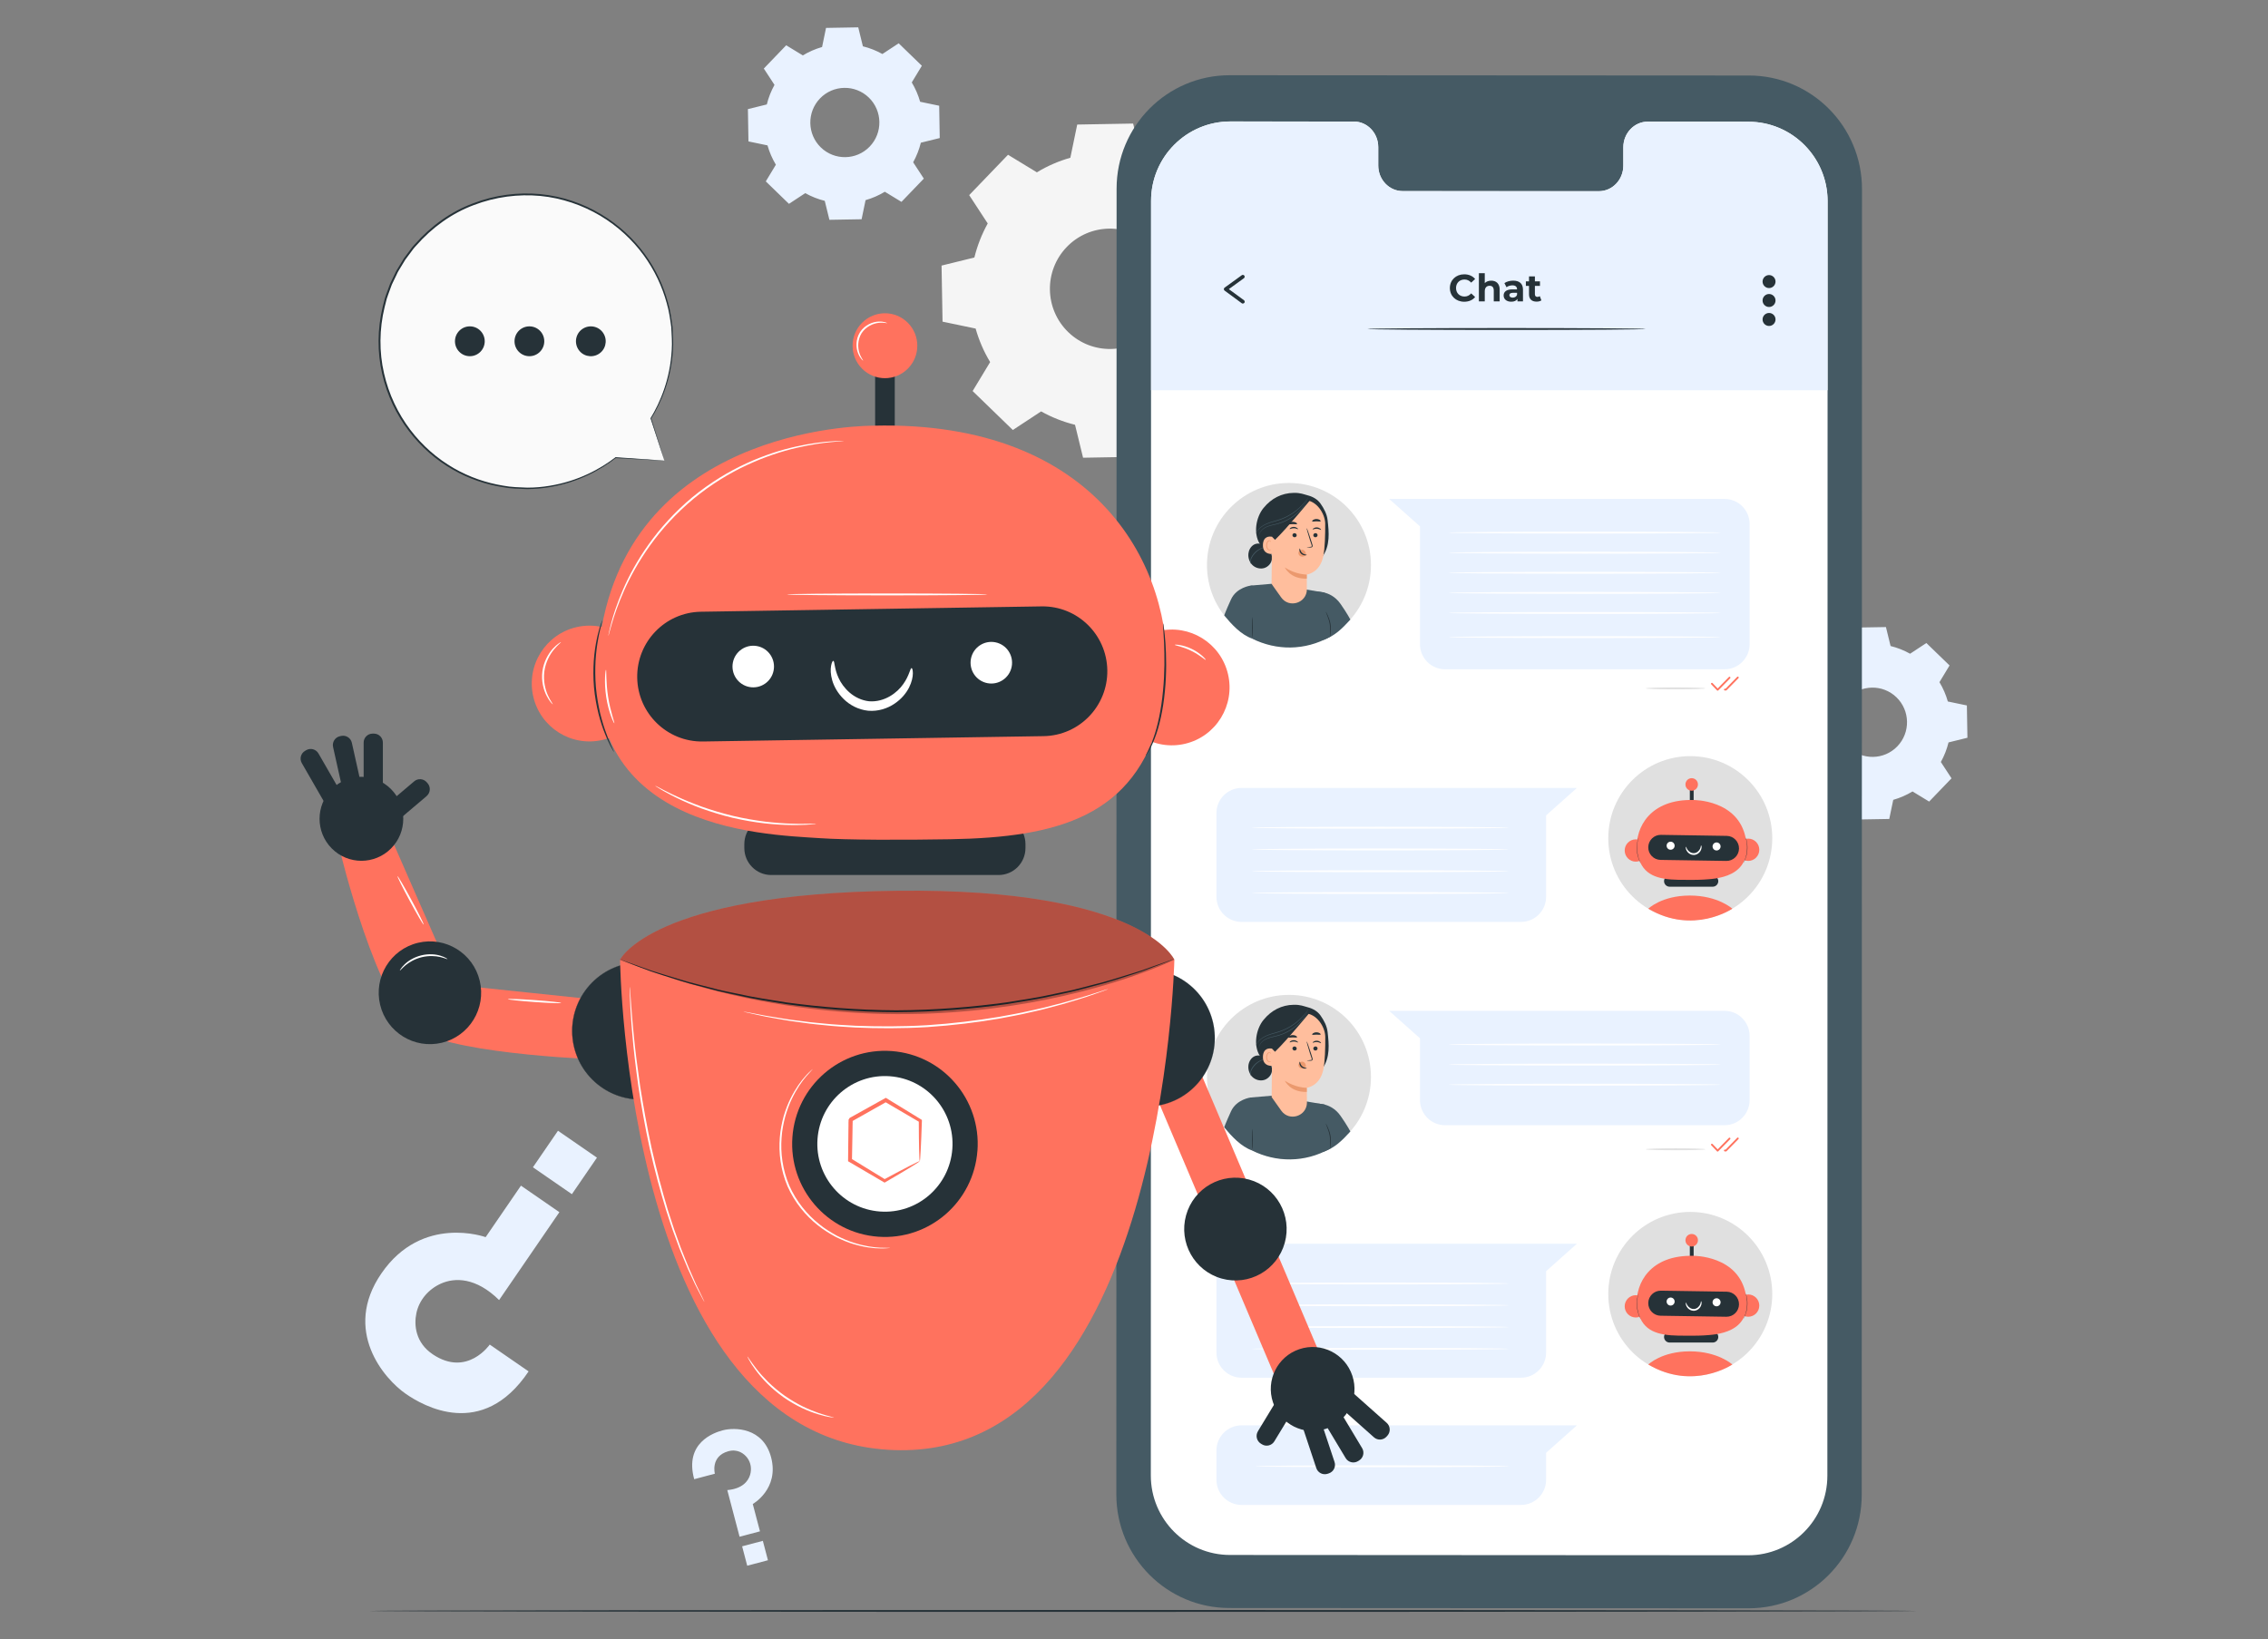 <svg width="166" height="120" viewBox="0 0 166 120" fill="none" xmlns="http://www.w3.org/2000/svg">
<rect x="0" y="0" width="166" height="120" fill="#808080" stroke="none"/>
<g clip-path="url(#clip0_3749_28245)">
<path d="M38.689 100.394L35.845 98.431C35.845 98.431 34.202 100.826 31.692 99.156C30.389 98.289 30.3 96.982 30.474 96.144C30.675 95.172 31.36 94.38 32.262 93.972C33.292 93.507 34.846 93.51 36.53 95.172L40.942 88.739L38.13 86.797L35.545 90.567C35.545 90.567 30.9 88.868 27.911 93.228C25.05 97.4 28.114 100.945 29.712 102.045C30.932 102.889 35.293 105.463 38.692 100.392L38.689 100.394Z" fill="#E9F2FF"/>
<path d="M39.006 85.452L41.858 87.421L43.692 84.747L40.84 82.778L39.006 85.452Z" fill="#E9F2FF"/>
<path d="M50.813 108.285L52.322 107.885C52.322 107.885 51.987 106.613 53.299 106.242C53.981 106.049 54.452 106.406 54.687 106.712C54.96 107.069 55.03 107.536 54.901 107.969C54.757 108.46 54.297 108.994 53.232 109.083L54.131 112.498L55.624 112.103L55.097 110.103C55.097 110.103 57.047 109.005 56.44 106.69C55.857 104.475 53.743 104.483 52.895 104.709C52.247 104.881 50.08 105.622 50.81 108.288L50.813 108.285Z" fill="#E9F2FF"/>
<path d="M55.834 112.799L54.318 113.2L54.691 114.62L56.207 114.219L55.834 112.799Z" fill="#E9F2FF"/>
<path d="M75.896 12.614C76.669 12.144 77.493 11.79 78.341 11.548L78.844 9.118L82.936 9.045L83.524 11.457C84.381 11.669 85.218 11.996 86.007 12.437L88.076 11.075L91.019 13.927L89.738 16.048C90.206 16.824 90.559 17.651 90.8 18.505L93.221 19.009L93.294 23.115L90.891 23.706C90.679 24.565 90.353 25.405 89.914 26.197L91.268 28.273L88.426 31.226L86.312 29.94C85.539 30.41 84.715 30.764 83.867 31.006L83.364 33.436L79.272 33.508L78.684 31.097C77.828 30.885 76.99 30.558 76.201 30.117L74.132 31.479L71.189 28.627L72.471 26.506C72.002 25.73 71.649 24.903 71.408 24.052L68.987 23.547L68.915 19.442L71.317 18.851C71.529 17.992 71.855 17.151 72.294 16.359L70.937 14.284L73.779 11.33L75.893 12.617L75.896 12.614ZM78.076 18.083C76.393 19.834 76.442 22.621 78.186 24.312C79.931 26.001 82.708 25.953 84.394 24.202C86.077 22.452 86.029 19.665 84.284 17.973C82.54 16.284 79.762 16.332 78.076 18.083Z" fill="#F5F5F5"/>
<path d="M58.76 4.056C59.207 3.785 59.681 3.581 60.17 3.442L60.459 2.043L62.817 2.002L63.157 3.391C63.652 3.511 64.131 3.702 64.585 3.954L65.776 3.17L67.473 4.814L66.734 6.035C67.004 6.484 67.208 6.959 67.347 7.45L68.741 7.74L68.781 10.106L67.398 10.447C67.277 10.944 67.087 11.424 66.836 11.881L67.617 13.075L65.98 14.778L64.762 14.037C64.315 14.308 63.842 14.512 63.352 14.652L63.063 16.05L60.706 16.091L60.366 14.703C59.871 14.582 59.392 14.391 58.937 14.139L57.746 14.923L56.05 13.279L56.788 12.058C56.518 11.609 56.315 11.134 56.175 10.643L54.781 10.353L54.741 7.987L56.125 7.646C56.245 7.15 56.435 6.669 56.687 6.213L55.905 5.018L57.543 3.315L58.76 4.056ZM60.018 7.206C59.049 8.213 59.076 9.821 60.079 10.793C61.083 11.765 62.686 11.738 63.654 10.731C64.623 9.725 64.596 8.116 63.593 7.144C62.589 6.172 60.986 6.199 60.018 7.206Z" fill="#E9F2FF"/>
<path d="M133.979 47.959C134.426 47.688 134.9 47.484 135.389 47.344L135.678 45.945L138.036 45.905L138.376 47.293C138.871 47.414 139.35 47.602 139.804 47.857L140.995 47.073L142.692 48.716L141.953 49.938C142.223 50.386 142.427 50.861 142.566 51.353L143.96 51.643L144 54.008L142.617 54.349C142.496 54.846 142.309 55.326 142.055 55.783L142.836 56.978L141.199 58.68L139.981 57.939C139.534 58.21 139.061 58.414 138.571 58.554L138.279 59.953L135.922 59.993L135.582 58.605C135.087 58.484 134.608 58.293 134.153 58.041L132.962 58.825L131.266 57.182L132.004 55.96C131.734 55.512 131.531 55.036 131.392 54.545L129.998 54.255L129.958 51.89L131.341 51.549C131.461 51.052 131.651 50.571 131.903 50.115L131.121 48.92L132.759 47.218L133.977 47.959H133.979ZM135.234 51.111C134.266 52.118 134.292 53.726 135.296 54.698C136.299 55.67 137.902 55.643 138.871 54.636C139.839 53.63 139.812 52.021 138.809 51.049C137.806 50.077 136.203 50.104 135.234 51.111Z" fill="#E9F2FF"/>
<path d="M140.324 117.93C140.324 117.968 114.952 118 83.658 118C52.365 118 26.988 117.968 26.988 117.93C26.988 117.893 52.354 117.86 83.658 117.86C114.962 117.86 140.324 117.893 140.324 117.93Z" fill="#263238"/>
<path d="M127.983 117.737L89.981 117.716C85.411 117.716 81.707 113.994 81.707 109.408L81.726 13.812C81.726 9.223 85.435 5.504 90.008 5.507L128.009 5.528C132.58 5.531 136.283 9.25 136.283 13.836L136.264 109.432C136.264 114.021 132.556 117.74 127.983 117.737Z" fill="#455A64"/>
<path d="M127.972 8.909L120.606 8.904C119.618 8.904 118.816 9.744 118.816 10.78V12.12C118.816 13.157 118.013 13.997 117.025 13.997L102.664 13.989C101.677 13.989 100.874 13.149 100.877 12.112V10.772C100.877 9.736 100.077 8.896 99.09 8.896H96.499L90.051 8.89C86.848 8.89 84.25 11.492 84.25 14.706L84.231 108.015C84.231 111.226 86.824 113.831 90.024 113.833L127.948 113.855C131.151 113.855 133.746 111.253 133.749 108.039L133.768 14.73C133.768 11.519 131.175 8.914 127.975 8.912L127.972 8.909Z" fill="white"/>
<path d="M133.762 28.523V14.622C133.706 11.459 131.137 8.914 127.972 8.911L120.605 8.906C119.618 8.906 118.815 9.746 118.815 10.783V12.123C118.815 13.159 118.013 13.999 117.025 13.999L102.664 13.991C101.677 13.991 100.874 13.151 100.877 12.115V10.775C100.877 9.738 100.077 8.898 99.089 8.898H96.499L90.051 8.893C86.848 8.893 84.249 11.494 84.249 14.708V28.568H133.765V28.528L133.762 28.523Z" fill="#E9F2FF"/>
<path d="M94.343 47.374C97.657 47.374 100.344 44.684 100.344 41.365C100.344 38.046 97.657 35.356 94.343 35.356C91.028 35.356 88.341 38.046 88.341 41.365C88.341 44.684 91.028 47.374 94.343 47.374Z" fill="#E0E0E0"/>
<path d="M91.541 42.869L93.112 42.734L96.949 43.384L97.401 46.281L97.337 46.62C95.483 47.653 93.406 47.626 91.648 46.751L91.539 42.871" fill="#455A64"/>
<path d="M96.13 43.338C96.13 43.338 97.34 43.099 98.121 44.216C98.6 44.901 98.836 45.355 98.836 45.355C98.212 46.037 97.704 46.555 96.834 46.856L96.13 43.338Z" fill="#455A64"/>
<path d="M91.541 42.869C91.541 42.869 90.503 42.995 90.099 43.884C89.695 44.772 89.604 45.051 89.604 45.051C90.142 45.699 90.824 46.467 91.662 46.754C91.662 46.754 91.852 44.517 91.878 43.884C91.905 43.191 91.935 42.847 91.541 42.869Z" fill="#455A64"/>
<path d="M92.491 37.176C93.053 36.489 93.805 36.094 94.691 36.081C95.191 36.073 95.397 36.178 95.755 36.274C96.114 36.371 96.441 36.564 96.655 36.87C96.909 37.233 97.123 37.638 97.171 38.079C97.222 38.532 97.27 38.986 97.235 39.44C97.201 39.894 97.077 40.35 96.81 40.721L95.656 40.922C95.02 40.944 94.372 40.965 93.751 40.82C93.131 40.675 92.528 40.339 92.194 39.794C91.731 39.037 91.924 37.864 92.486 37.179L92.491 37.176Z" fill="#263238"/>
<path d="M91.373 40.53C91.402 40.27 91.539 40.015 91.763 39.88C91.988 39.746 92.304 39.76 92.491 39.945L92.673 40.162C92.957 40.283 93.136 40.608 93.101 40.914C93.067 41.22 92.831 41.491 92.537 41.583C92.242 41.674 91.903 41.585 91.678 41.376C91.453 41.164 91.341 40.842 91.375 40.533L91.373 40.53Z" fill="#263238"/>
<path d="M91.603 41.309C91.603 41.309 91.53 41.231 91.541 41.078C91.552 40.93 91.659 40.737 91.806 40.56C91.956 40.382 92.132 40.259 92.269 40.189C92.405 40.117 92.496 40.09 92.494 40.082C92.494 40.076 92.395 40.09 92.25 40.154C92.106 40.216 91.918 40.339 91.763 40.525C91.686 40.616 91.621 40.715 91.576 40.809C91.53 40.903 91.501 40.997 91.501 41.081C91.501 41.164 91.528 41.225 91.552 41.263C91.579 41.301 91.6 41.314 91.603 41.311V41.309Z" fill="#455A64"/>
<path d="M95.651 43.132C95.651 43.132 95.646 42.058 95.646 42.06C95.646 42.06 96.588 41.956 96.848 40.75C96.976 40.149 97 39.155 96.995 38.342C96.989 37.609 96.366 36.61 95.462 36.607L95.06 36.562L93.522 37.174C93.299 37.184 93.123 37.364 93.115 37.587L93.069 42.745L93.773 43.736C94.356 44.557 95.649 44.147 95.654 43.137L95.651 43.132Z" fill="#FFBE9D"/>
<path d="M95.036 40.465C95.044 40.401 95.079 40.344 95.124 40.307C95.215 40.229 95.347 40.221 95.443 40.288C95.539 40.355 95.595 40.492 95.577 40.618C95.523 40.694 95.44 40.742 95.349 40.75C95.336 40.75 95.32 40.75 95.306 40.75C95.237 40.75 95.167 40.726 95.114 40.672C95.06 40.621 95.028 40.541 95.039 40.46L95.036 40.465Z" fill="#EB996E"/>
<path d="M96.436 39.179C96.436 39.262 96.363 39.33 96.278 39.33C96.192 39.33 96.122 39.262 96.125 39.179C96.125 39.096 96.197 39.029 96.283 39.029C96.369 39.029 96.438 39.096 96.436 39.179Z" fill="#263238"/>
<path d="M96.692 38.79C96.671 38.809 96.558 38.715 96.39 38.707C96.221 38.696 96.096 38.776 96.077 38.752C96.069 38.742 96.09 38.707 96.146 38.672C96.203 38.637 96.294 38.602 96.398 38.61C96.502 38.615 96.588 38.661 96.636 38.701C96.684 38.744 96.7 38.782 96.692 38.79Z" fill="#263238"/>
<path d="M95.638 40.065C95.638 40.065 95.743 40.044 95.914 40.031C95.957 40.031 95.997 40.023 96.008 39.993C96.018 39.963 96.005 39.915 95.986 39.864C95.951 39.757 95.917 39.647 95.876 39.531C95.727 39.056 95.62 38.667 95.638 38.661C95.657 38.656 95.796 39.034 95.946 39.51C95.981 39.628 96.016 39.738 96.05 39.845C96.064 39.896 96.088 39.953 96.064 40.014C96.05 40.047 96.018 40.068 95.989 40.074C95.962 40.082 95.938 40.079 95.917 40.079C95.745 40.079 95.641 40.074 95.641 40.063L95.638 40.065Z" fill="#263238"/>
<path d="M95.644 42.06C95.644 42.06 94.822 42.068 94.038 41.537C94.038 41.537 94.426 42.404 95.649 42.358L95.644 42.063V42.06Z" fill="#EB996E"/>
<path d="M95.138 40.154C95.165 40.154 95.156 40.336 95.304 40.473C95.451 40.613 95.649 40.602 95.649 40.626C95.649 40.637 95.603 40.658 95.52 40.656C95.44 40.656 95.325 40.621 95.234 40.538C95.143 40.452 95.108 40.344 95.106 40.269C95.103 40.191 95.124 40.148 95.138 40.151V40.154Z" fill="#263238"/>
<path d="M96.658 38.156C96.628 38.197 96.5 38.162 96.35 38.164C96.2 38.164 96.072 38.202 96.042 38.164C96.029 38.145 96.048 38.105 96.101 38.068C96.155 38.03 96.246 37.995 96.35 37.995C96.454 37.995 96.545 38.025 96.599 38.062C96.655 38.1 96.674 38.137 96.66 38.156H96.658Z" fill="#263238"/>
<path d="M94.597 39.169C94.592 39.252 94.659 39.322 94.745 39.33C94.83 39.335 94.903 39.273 94.908 39.193C94.913 39.109 94.846 39.04 94.761 39.032C94.675 39.026 94.6 39.088 94.597 39.169Z" fill="#263238"/>
<path d="M94.391 38.731C94.41 38.752 94.53 38.666 94.699 38.669C94.867 38.669 94.988 38.758 95.007 38.739C95.015 38.731 94.996 38.693 94.942 38.653C94.889 38.612 94.8 38.572 94.696 38.572C94.592 38.572 94.504 38.607 94.453 38.647C94.399 38.685 94.383 38.723 94.391 38.733V38.731Z" fill="#263238"/>
<path d="M94.295 38.368C94.327 38.406 94.458 38.368 94.614 38.368C94.769 38.363 94.9 38.398 94.932 38.36C94.945 38.342 94.927 38.301 94.868 38.266C94.812 38.229 94.718 38.199 94.611 38.199C94.504 38.199 94.41 38.234 94.357 38.272C94.3 38.309 94.282 38.35 94.295 38.368Z" fill="#263238"/>
<path d="M93.321 39.63C93.326 39.539 93.233 39.319 93.144 39.3C92.906 39.249 92.475 39.246 92.438 39.853C92.387 40.683 93.23 40.562 93.233 40.541C93.233 40.522 93.305 39.944 93.321 39.63Z" fill="#FFBE9D"/>
<path d="M93.024 40.221C93.024 40.221 93.008 40.229 92.984 40.24C92.96 40.248 92.917 40.253 92.877 40.234C92.791 40.197 92.727 40.052 92.732 39.904C92.732 39.829 92.754 39.757 92.786 39.7C92.815 39.641 92.855 39.601 92.901 39.596C92.946 39.587 92.976 39.617 92.984 39.641C92.995 39.665 92.986 39.681 92.992 39.684C92.992 39.684 93.01 39.671 93.005 39.636C93.005 39.62 92.995 39.598 92.976 39.582C92.957 39.566 92.928 39.555 92.898 39.555C92.834 39.555 92.772 39.612 92.74 39.673C92.703 39.738 92.679 39.816 92.676 39.901C92.671 40.068 92.746 40.232 92.866 40.272C92.922 40.291 92.973 40.277 93 40.259C93.027 40.24 93.032 40.221 93.029 40.221H93.024Z" fill="#EB996E"/>
<path d="M93.109 39.303L93.321 39.52C94.23 38.648 96.007 36.465 95.908 36.596C95.908 36.596 95.285 36.339 94.608 36.454C93.931 36.569 92.649 36.908 92.668 37.708C92.686 38.505 93.109 39.303 93.109 39.303Z" fill="#263238"/>
<path d="M91.905 39.12C91.905 39.12 91.908 39.104 91.918 39.072C91.929 39.04 91.945 38.997 91.975 38.941C92.034 38.83 92.143 38.683 92.32 38.551C92.496 38.414 92.74 38.304 93.018 38.215C93.296 38.124 93.607 38.054 93.915 37.923C94.222 37.797 94.498 37.633 94.733 37.464C94.966 37.295 95.162 37.117 95.311 36.959C95.461 36.801 95.571 36.661 95.646 36.562C95.681 36.516 95.707 36.476 95.729 36.446C95.748 36.419 95.758 36.406 95.761 36.408C95.761 36.408 95.753 36.425 95.737 36.452C95.721 36.478 95.694 36.521 95.659 36.57C95.59 36.672 95.483 36.814 95.333 36.978C95.183 37.142 94.99 37.321 94.755 37.496C94.519 37.668 94.241 37.834 93.928 37.963C93.618 38.097 93.302 38.167 93.026 38.253C92.751 38.339 92.51 38.444 92.336 38.575C92.159 38.704 92.047 38.844 91.985 38.949C91.924 39.053 91.905 39.12 91.902 39.12H91.905Z" fill="#455A64"/>
<path d="M92.146 39.249C92.146 39.249 92.138 39.182 92.178 39.067C92.216 38.954 92.314 38.801 92.489 38.675C92.662 38.546 92.909 38.465 93.181 38.404C93.454 38.345 93.749 38.267 94.04 38.13C94.332 37.996 94.592 37.832 94.806 37.657C95.022 37.483 95.196 37.303 95.33 37.139C95.467 36.978 95.558 36.833 95.622 36.736C95.651 36.688 95.673 36.65 95.691 36.621C95.707 36.594 95.718 36.581 95.718 36.581C95.718 36.581 95.713 36.597 95.699 36.623C95.683 36.656 95.662 36.696 95.635 36.744C95.574 36.846 95.485 36.994 95.352 37.158C95.218 37.324 95.044 37.51 94.827 37.687C94.61 37.867 94.348 38.033 94.054 38.167C93.76 38.304 93.457 38.382 93.184 38.441C92.914 38.5 92.67 38.575 92.502 38.699C92.331 38.817 92.232 38.962 92.189 39.072C92.143 39.18 92.146 39.249 92.141 39.247L92.146 39.249Z" fill="#455A64"/>
<path d="M91.662 46.751C91.645 46.751 91.635 46.397 91.635 45.956C91.635 45.516 91.648 45.162 91.662 45.162C91.675 45.162 91.688 45.516 91.688 45.956C91.688 46.397 91.675 46.751 91.662 46.751Z" fill="#263238"/>
<path d="M97.342 46.641C97.342 46.641 97.342 46.533 97.35 46.359C97.358 46.187 97.369 45.945 97.326 45.685C97.283 45.425 97.195 45.202 97.133 45.038C97.069 44.877 97.029 44.775 97.037 44.772C97.043 44.769 97.096 44.863 97.171 45.022C97.243 45.18 97.337 45.408 97.382 45.674C97.425 45.94 97.409 46.184 97.39 46.359C97.372 46.533 97.347 46.638 97.342 46.638V46.641Z" fill="#263238"/>
<path d="M126.222 48.996H105.768C104.751 48.996 103.93 48.169 103.93 47.151V38.532L101.674 36.524H126.222C127.239 36.524 128.06 37.351 128.06 38.368V47.151C128.06 48.172 127.236 48.996 126.222 48.996Z" fill="#E9F2FF"/>
<path d="M124.82 50.392C124.82 50.43 123.843 50.462 122.639 50.462C121.435 50.462 120.456 50.43 120.456 50.392C120.456 50.355 121.432 50.322 122.639 50.322C123.846 50.322 124.82 50.355 124.82 50.392Z" fill="#E0E0E0"/>
<path d="M125.721 50.564C125.697 50.561 125.687 50.556 125.673 50.542L125.251 50.099C125.224 50.072 125.226 50.029 125.251 50.005C125.277 49.981 125.32 49.981 125.344 50.005L125.719 50.4L126.54 49.562C126.567 49.535 126.61 49.535 126.634 49.562C126.661 49.589 126.661 49.629 126.634 49.656L125.764 50.542C125.764 50.542 125.735 50.561 125.716 50.561L125.721 50.564Z" fill="#FF725E"/>
<path d="M126.326 50.55H126.246C126.209 50.547 126.179 50.515 126.182 50.48C126.182 50.443 126.219 50.416 126.251 50.416H126.3L127.148 49.551C127.175 49.525 127.217 49.525 127.241 49.551C127.268 49.578 127.268 49.618 127.241 49.645L126.372 50.531C126.372 50.531 126.342 50.55 126.324 50.55H126.326Z" fill="#FF725E"/>
<path d="M124.82 84.134C124.82 84.172 123.843 84.204 122.639 84.204C121.435 84.204 120.456 84.172 120.456 84.134C120.456 84.097 121.432 84.064 122.639 84.064C123.846 84.064 124.82 84.097 124.82 84.134Z" fill="#E0E0E0"/>
<path d="M125.721 84.307C125.703 84.307 125.687 84.299 125.673 84.285L125.251 83.842C125.224 83.815 125.226 83.772 125.251 83.748C125.277 83.724 125.32 83.724 125.344 83.748L125.719 84.14L126.54 83.302C126.567 83.275 126.61 83.275 126.634 83.302C126.661 83.329 126.661 83.372 126.634 83.396L125.764 84.282C125.764 84.282 125.735 84.304 125.716 84.304L125.721 84.307Z" fill="#FF725E"/>
<path d="M126.326 84.293H126.246C126.209 84.29 126.179 84.258 126.182 84.223C126.182 84.186 126.211 84.151 126.251 84.159H126.3L127.148 83.294C127.175 83.267 127.217 83.267 127.241 83.294C127.268 83.321 127.268 83.364 127.241 83.388L126.372 84.274C126.372 84.274 126.342 84.296 126.324 84.296L126.326 84.293Z" fill="#FF725E"/>
<path d="M125.96 38.992C125.96 39.029 121.494 39.062 115.987 39.062C110.48 39.062 106.012 39.029 106.012 38.992C106.012 38.954 110.478 38.922 115.987 38.922C121.497 38.922 125.96 38.954 125.96 38.992Z" fill="white"/>
<path d="M125.96 40.463C125.96 40.501 121.494 40.533 115.987 40.533C110.48 40.533 106.012 40.501 106.012 40.463C106.012 40.425 110.478 40.393 115.987 40.393C121.497 40.393 125.96 40.425 125.96 40.463Z" fill="white"/>
<path d="M125.96 41.932C125.96 41.969 121.494 42.001 115.987 42.001C110.48 42.001 106.012 41.969 106.012 41.932C106.012 41.894 110.478 41.862 115.987 41.862C121.497 41.862 125.96 41.894 125.96 41.932Z" fill="white"/>
<path d="M94.343 84.849C97.657 84.849 100.344 82.158 100.344 78.84C100.344 75.521 97.657 72.831 94.343 72.831C91.028 72.831 88.341 75.521 88.341 78.84C88.341 82.158 91.028 84.849 94.343 84.849Z" fill="#E0E0E0"/>
<path d="M91.541 80.343L93.112 80.209L96.949 80.859L97.401 83.756L97.337 84.094C95.483 85.128 93.406 85.101 91.648 84.226L91.539 80.346" fill="#455A64"/>
<path d="M96.13 80.813C96.13 80.813 97.34 80.574 98.121 81.691C98.6 82.376 98.836 82.829 98.836 82.829C98.212 83.511 97.704 84.03 96.834 84.33L96.13 80.813Z" fill="#455A64"/>
<path d="M91.541 80.343C91.541 80.343 90.503 80.469 90.099 81.358C89.695 82.247 89.604 82.526 89.604 82.526C90.142 83.173 90.824 83.941 91.662 84.228C91.662 84.228 91.852 81.992 91.878 81.358C91.905 80.665 91.935 80.322 91.541 80.343Z" fill="#455A64"/>
<path d="M92.491 74.651C93.053 73.964 93.805 73.569 94.691 73.556C95.191 73.548 95.397 73.652 95.755 73.749C96.114 73.846 96.441 74.039 96.655 74.345C96.909 74.707 97.123 75.113 97.171 75.553C97.222 76.007 97.27 76.461 97.235 76.915C97.201 77.368 97.077 77.825 96.81 78.195L95.656 78.397C95.02 78.418 94.372 78.44 93.751 78.295C93.131 78.15 92.528 77.814 92.194 77.269C91.731 76.512 91.924 75.338 92.486 74.654L92.491 74.651Z" fill="#263238"/>
<path d="M91.373 78.005C91.402 77.744 91.539 77.489 91.763 77.355C91.988 77.221 92.304 77.234 92.491 77.419L92.673 77.637C92.957 77.758 93.136 78.083 93.101 78.389C93.067 78.695 92.831 78.966 92.537 79.057C92.242 79.149 91.903 79.06 91.678 78.851C91.453 78.638 91.341 78.316 91.375 78.007L91.373 78.005Z" fill="#263238"/>
<path d="M91.603 78.783C91.603 78.783 91.53 78.705 91.541 78.552C91.552 78.405 91.659 78.211 91.806 78.034C91.956 77.857 92.132 77.734 92.269 77.664C92.405 77.591 92.496 77.564 92.494 77.556C92.494 77.551 92.395 77.564 92.25 77.629C92.106 77.693 91.918 77.814 91.763 77.999C91.686 78.091 91.621 78.19 91.576 78.284C91.53 78.378 91.501 78.472 91.501 78.555C91.501 78.638 91.528 78.7 91.552 78.738C91.579 78.775 91.6 78.789 91.603 78.786V78.783Z" fill="#455A64"/>
<path d="M95.657 80.703C95.657 80.703 95.651 79.629 95.651 79.632C95.651 79.632 96.593 79.527 96.853 78.321C96.981 77.72 97.005 76.727 97 75.913C96.995 75.18 96.371 74.181 95.467 74.178L95.066 74.133L93.527 74.745C93.305 74.756 93.128 74.936 93.12 75.159L93.075 80.316L93.778 81.307C94.362 82.129 95.654 81.718 95.659 80.708L95.657 80.703Z" fill="#FFBE9D"/>
<path d="M95.036 77.94C95.044 77.876 95.079 77.819 95.124 77.781C95.215 77.704 95.347 77.696 95.443 77.763C95.539 77.83 95.595 77.967 95.577 78.093C95.523 78.168 95.44 78.216 95.349 78.225C95.336 78.225 95.32 78.225 95.306 78.225C95.237 78.225 95.167 78.2 95.114 78.147C95.06 78.096 95.028 78.015 95.039 77.935L95.036 77.94Z" fill="#EB996E"/>
<path d="M96.436 76.756C96.436 76.839 96.363 76.906 96.278 76.906C96.192 76.906 96.122 76.839 96.125 76.756C96.125 76.673 96.197 76.606 96.283 76.606C96.369 76.606 96.438 76.673 96.436 76.756Z" fill="#263238"/>
<path d="M96.692 76.367C96.671 76.385 96.558 76.291 96.39 76.283C96.221 76.273 96.096 76.353 96.077 76.329C96.069 76.318 96.09 76.283 96.146 76.249C96.203 76.214 96.294 76.179 96.398 76.187C96.502 76.192 96.588 76.238 96.636 76.278C96.684 76.321 96.7 76.359 96.692 76.367Z" fill="#263238"/>
<path d="M95.638 77.639C95.638 77.639 95.743 77.618 95.914 77.604C95.957 77.604 95.997 77.596 96.008 77.567C96.018 77.537 96.005 77.489 95.986 77.438C95.951 77.33 95.917 77.22 95.876 77.105C95.727 76.63 95.62 76.24 95.638 76.235C95.657 76.23 95.796 76.608 95.946 77.083C95.981 77.201 96.016 77.312 96.05 77.419C96.064 77.467 96.088 77.526 96.064 77.588C96.05 77.62 96.018 77.642 95.989 77.647C95.962 77.655 95.938 77.653 95.917 77.653C95.745 77.653 95.641 77.647 95.641 77.636L95.638 77.639Z" fill="#263238"/>
<path d="M95.644 79.634C95.644 79.634 94.822 79.642 94.038 79.111C94.038 79.111 94.426 79.978 95.649 79.932L95.644 79.637V79.634Z" fill="#EB996E"/>
<path d="M95.138 77.728C95.165 77.728 95.156 77.91 95.304 78.047C95.451 78.187 95.649 78.176 95.649 78.201C95.649 78.211 95.603 78.233 95.52 78.23C95.44 78.23 95.325 78.195 95.234 78.112C95.143 78.026 95.108 77.918 95.106 77.843C95.103 77.766 95.124 77.722 95.138 77.725V77.728Z" fill="#263238"/>
<path d="M96.658 75.733C96.628 75.773 96.5 75.738 96.35 75.741C96.2 75.741 96.072 75.778 96.042 75.741C96.029 75.722 96.048 75.682 96.101 75.644C96.155 75.607 96.246 75.572 96.35 75.572C96.454 75.572 96.545 75.601 96.599 75.639C96.655 75.677 96.674 75.714 96.66 75.733H96.658Z" fill="#263238"/>
<path d="M94.597 76.745C94.592 76.828 94.659 76.898 94.745 76.906C94.83 76.912 94.903 76.85 94.908 76.769C94.913 76.686 94.846 76.616 94.761 76.608C94.675 76.603 94.6 76.665 94.597 76.745Z" fill="#263238"/>
<path d="M94.391 76.307C94.41 76.329 94.53 76.243 94.699 76.246C94.867 76.246 94.988 76.334 95.007 76.315C95.015 76.307 94.996 76.27 94.942 76.23C94.889 76.189 94.8 76.149 94.696 76.149C94.592 76.149 94.504 76.184 94.453 76.224C94.399 76.262 94.383 76.299 94.391 76.31V76.307Z" fill="#263238"/>
<path d="M94.295 75.945C94.327 75.983 94.458 75.945 94.614 75.945C94.769 75.94 94.9 75.975 94.932 75.937C94.945 75.918 94.927 75.878 94.868 75.843C94.812 75.805 94.718 75.776 94.611 75.776C94.504 75.776 94.41 75.811 94.357 75.848C94.3 75.886 94.282 75.926 94.295 75.945Z" fill="#263238"/>
<path d="M93.321 77.102C93.326 77.011 93.233 76.791 93.144 76.772C92.906 76.721 92.475 76.719 92.438 77.325C92.387 78.155 93.23 78.034 93.233 78.013C93.233 77.994 93.305 77.417 93.321 77.102Z" fill="#FFBE9D"/>
<path d="M93.024 77.696C93.024 77.696 93.008 77.704 92.984 77.715C92.96 77.722 92.917 77.728 92.877 77.709C92.791 77.671 92.727 77.526 92.732 77.379C92.732 77.304 92.754 77.231 92.786 77.175C92.815 77.116 92.855 77.075 92.901 77.07C92.946 77.062 92.976 77.091 92.984 77.116C92.995 77.14 92.986 77.156 92.992 77.159C92.992 77.159 93.01 77.145 93.005 77.11C93.005 77.094 92.995 77.073 92.976 77.057C92.957 77.04 92.928 77.03 92.898 77.03C92.834 77.03 92.772 77.086 92.74 77.148C92.703 77.212 92.679 77.29 92.676 77.376C92.671 77.543 92.746 77.706 92.866 77.747C92.922 77.766 92.973 77.752 93 77.733C93.027 77.715 93.032 77.696 93.029 77.696H93.024Z" fill="#EB996E"/>
<path d="M93.109 76.778L93.321 76.995C94.23 76.122 96.007 73.939 95.908 74.071C95.908 74.071 95.285 73.813 94.608 73.929C93.931 74.044 92.649 74.382 92.668 75.183C92.686 75.98 93.109 76.778 93.109 76.778Z" fill="#263238"/>
<path d="M91.905 76.593C91.905 76.593 91.908 76.576 91.918 76.544C91.929 76.512 91.945 76.469 91.975 76.413C92.034 76.303 92.143 76.155 92.32 76.023C92.496 75.886 92.74 75.776 93.018 75.688C93.296 75.596 93.607 75.527 93.915 75.395C94.222 75.269 94.498 75.105 94.733 74.936C94.966 74.767 95.162 74.59 95.311 74.431C95.461 74.273 95.571 74.133 95.646 74.034C95.681 73.988 95.707 73.948 95.729 73.918C95.748 73.891 95.758 73.878 95.761 73.881C95.761 73.881 95.753 73.897 95.737 73.924C95.721 73.951 95.694 73.993 95.659 74.042C95.59 74.144 95.483 74.286 95.333 74.45C95.183 74.614 94.99 74.794 94.755 74.968C94.519 75.14 94.241 75.306 93.928 75.435C93.618 75.57 93.302 75.639 93.026 75.725C92.751 75.811 92.51 75.916 92.336 76.047C92.159 76.176 92.047 76.316 91.985 76.421C91.924 76.525 91.905 76.593 91.902 76.593H91.905Z" fill="#455A64"/>
<path d="M92.146 76.724C92.146 76.724 92.138 76.657 92.178 76.541C92.216 76.429 92.314 76.276 92.489 76.15C92.662 76.021 92.909 75.94 93.181 75.878C93.454 75.819 93.749 75.741 94.04 75.604C94.332 75.47 94.592 75.306 94.806 75.132C95.022 74.957 95.196 74.777 95.33 74.614C95.467 74.453 95.558 74.308 95.622 74.211C95.651 74.163 95.673 74.125 95.691 74.096C95.707 74.069 95.718 74.055 95.718 74.055C95.718 74.055 95.713 74.071 95.699 74.098C95.683 74.13 95.662 74.171 95.635 74.219C95.574 74.321 95.485 74.469 95.352 74.632C95.218 74.799 95.044 74.984 94.827 75.161C94.61 75.341 94.348 75.508 94.054 75.642C93.76 75.779 93.457 75.857 93.184 75.916C92.914 75.975 92.67 76.05 92.502 76.174C92.331 76.292 92.232 76.437 92.189 76.547C92.143 76.654 92.146 76.724 92.141 76.721L92.146 76.724Z" fill="#455A64"/>
<path d="M91.662 84.223C91.645 84.223 91.635 83.868 91.635 83.428C91.635 82.988 91.648 82.633 91.662 82.633C91.675 82.633 91.688 82.988 91.688 83.428C91.688 83.868 91.675 84.223 91.662 84.223Z" fill="#263238"/>
<path d="M97.342 84.113C97.342 84.113 97.342 84.006 97.35 83.831C97.358 83.659 97.369 83.418 97.326 83.157C97.283 82.897 97.195 82.674 97.133 82.51C97.069 82.349 97.029 82.247 97.037 82.244C97.043 82.242 97.096 82.335 97.171 82.494C97.243 82.652 97.337 82.88 97.382 83.146C97.425 83.412 97.409 83.656 97.39 83.831C97.372 84.006 97.347 84.11 97.342 84.11V84.113Z" fill="#263238"/>
<path d="M126.222 82.373H105.768C104.751 82.373 103.93 81.546 103.93 80.528V76.007L101.674 73.999H126.222C127.239 73.999 128.06 74.826 128.06 75.843V80.528C128.06 81.549 127.236 82.373 126.222 82.373Z" fill="#E9F2FF"/>
<path d="M125.96 76.466C125.96 76.503 121.494 76.536 115.987 76.536C110.48 76.536 106.012 76.503 106.012 76.466C106.012 76.428 110.478 76.396 115.987 76.396C121.497 76.396 125.96 76.428 125.96 76.466Z" fill="white"/>
<path d="M125.96 77.935C125.96 77.972 121.494 78.004 115.987 78.004C110.48 78.004 106.012 77.972 106.012 77.935C106.012 77.897 110.478 77.865 115.987 77.865C121.497 77.865 125.96 77.897 125.96 77.935Z" fill="white"/>
<path d="M125.96 79.406C125.96 79.444 121.494 79.476 115.987 79.476C110.48 79.476 106.012 79.444 106.012 79.406C106.012 79.369 110.478 79.336 115.987 79.336C121.497 79.336 125.96 79.369 125.96 79.406Z" fill="white"/>
<path d="M125.96 43.403C125.96 43.44 121.494 43.473 115.987 43.473C110.48 43.473 106.012 43.44 106.012 43.403C106.012 43.365 110.478 43.333 115.987 43.333C121.497 43.333 125.96 43.365 125.96 43.403Z" fill="white"/>
<path d="M125.96 44.872C125.96 44.909 121.494 44.941 115.987 44.941C110.48 44.941 106.012 44.909 106.012 44.872C106.012 44.834 110.478 44.802 115.987 44.802C121.497 44.802 125.96 44.834 125.96 44.872Z" fill="white"/>
<path d="M125.96 46.641C125.96 46.679 121.494 46.711 115.987 46.711C110.48 46.711 106.012 46.679 106.012 46.641C106.012 46.603 110.478 46.571 115.987 46.571C121.497 46.571 125.96 46.603 125.96 46.641Z" fill="white"/>
<path d="M106.119 21.088C106.119 20.503 106.568 20.081 107.17 20.081C107.505 20.081 107.786 20.205 107.968 20.425L107.679 20.691C107.548 20.54 107.384 20.462 107.192 20.462C106.828 20.462 106.571 20.717 106.571 21.085C106.571 21.453 106.828 21.708 107.192 21.708C107.384 21.708 107.548 21.63 107.679 21.477L107.968 21.743C107.786 21.969 107.505 22.089 107.168 22.089C106.566 22.089 106.119 21.671 106.119 21.083V21.088Z" fill="#263238"/>
<path d="M109.763 21.206V22.063H109.332V21.273C109.332 21.032 109.223 20.921 109.03 20.921C108.821 20.921 108.674 21.05 108.674 21.324V22.063H108.243V20H108.674V20.723C108.789 20.607 108.958 20.546 109.148 20.546C109.498 20.546 109.766 20.752 109.766 21.206H109.763Z" fill="#263238"/>
<path d="M111.47 21.209V22.062H111.066V21.877C110.986 22.014 110.831 22.087 110.611 22.087C110.263 22.087 110.055 21.893 110.055 21.633C110.055 21.372 110.239 21.184 110.694 21.184H111.037C111.037 20.999 110.927 20.889 110.694 20.889C110.536 20.889 110.373 20.943 110.266 21.029L110.111 20.725C110.274 20.61 110.515 20.545 110.753 20.545C111.208 20.545 111.47 20.758 111.47 21.209ZM111.037 21.587V21.434H110.74C110.539 21.434 110.475 21.509 110.475 21.609C110.475 21.716 110.566 21.789 110.718 21.789C110.863 21.789 110.986 21.721 111.037 21.584V21.587Z" fill="#263238"/>
<path d="M112.819 21.987C112.731 22.052 112.599 22.081 112.468 22.081C112.118 22.081 111.912 21.901 111.912 21.544V20.929H111.682V20.596H111.912V20.234H112.343V20.596H112.714V20.929H112.343V21.539C112.343 21.668 112.412 21.735 112.527 21.735C112.591 21.735 112.656 21.716 112.701 21.678L112.816 21.985L112.819 21.987Z" fill="#263238"/>
<path d="M120.456 24.084C120.456 24.122 115.896 24.154 110.272 24.154C104.647 24.154 100.085 24.122 100.085 24.084C100.085 24.047 104.645 24.015 110.272 24.015C115.899 24.015 120.456 24.047 120.456 24.084Z" fill="#263238"/>
<path d="M129.481 21.088C129.743 21.088 129.955 20.875 129.955 20.613C129.955 20.35 129.743 20.137 129.481 20.137C129.219 20.137 129.007 20.35 129.007 20.613C129.007 20.875 129.219 21.088 129.481 21.088Z" fill="#263238"/>
<path d="M129.955 21.998C129.955 22.261 129.743 22.473 129.481 22.473C129.219 22.473 129.007 22.261 129.007 21.998C129.007 21.735 129.219 21.523 129.481 21.523C129.743 21.523 129.955 21.735 129.955 21.998Z" fill="#263238"/>
<path d="M129.955 23.386C129.955 23.649 129.743 23.862 129.481 23.862C129.219 23.862 129.007 23.649 129.007 23.386C129.007 23.123 129.219 22.911 129.481 22.911C129.743 22.911 129.955 23.123 129.955 23.386Z" fill="#263238"/>
<path d="M90.966 22.224C90.939 22.224 90.909 22.216 90.885 22.197L89.63 21.273C89.596 21.249 89.574 21.206 89.577 21.163C89.577 21.12 89.598 21.08 89.633 21.056L90.888 20.148C90.947 20.105 91.032 20.119 91.075 20.178C91.118 20.237 91.105 20.323 91.046 20.366L89.941 21.166L91.049 21.979C91.107 22.022 91.121 22.108 91.078 22.167C91.051 22.202 91.011 22.221 90.971 22.221L90.966 22.224Z" fill="#263238"/>
<path d="M123.715 67.372C127.029 67.372 129.716 64.682 129.716 61.363C129.716 58.044 127.029 55.354 123.715 55.354C120.4 55.354 117.713 58.044 117.713 61.363C117.713 64.682 120.4 67.372 123.715 67.372Z" fill="#E0E0E0"/>
<path d="M125.358 64.912H122.203C121.978 64.912 121.796 64.73 121.796 64.504C121.796 64.279 121.978 64.096 122.203 64.096H125.358C125.583 64.096 125.765 64.279 125.765 64.504C125.765 64.73 125.583 64.912 125.358 64.912Z" fill="#263238"/>
<path d="M123.961 57.453H123.683V58.86H123.961V57.453Z" fill="#263238"/>
<path d="M119.728 63.078C120.177 63.078 120.541 62.713 120.541 62.262C120.541 61.811 120.177 61.446 119.728 61.446C119.279 61.446 118.915 61.811 118.915 62.262C118.915 62.713 119.279 63.078 119.728 63.078Z" fill="#FF725E"/>
<path d="M127.954 63.025C128.403 63.025 128.767 62.659 128.767 62.208C128.767 61.758 128.403 61.392 127.954 61.392C127.504 61.392 127.14 61.758 127.14 62.208C127.14 62.659 127.504 63.025 127.954 63.025Z" fill="#FF725E"/>
<path d="M123.943 58.565C123.943 58.565 127.255 58.525 127.78 61.403C128.304 64.281 125.503 64.335 124.697 64.391C124.331 64.416 123.549 64.418 122.862 64.408C121.334 64.381 120.255 64.085 119.889 62.662C119.846 62.496 119.816 62.327 119.806 62.152C119.709 60.595 120.761 58.487 123.945 58.565H123.943Z" fill="#FF725E"/>
<path d="M121.539 62.95L126.353 63.025C126.859 63.033 127.274 62.63 127.282 62.123C127.29 61.615 126.886 61.199 126.382 61.191L121.569 61.116C121.063 61.108 120.648 61.511 120.64 62.018C120.632 62.526 121.034 62.942 121.539 62.95Z" fill="#263238"/>
<path d="M125.352 62.023C125.385 62.181 125.537 62.286 125.698 62.254C125.856 62.222 125.96 62.069 125.928 61.908C125.896 61.749 125.743 61.645 125.583 61.677C125.425 61.709 125.32 61.862 125.352 62.023Z" fill="white"/>
<path d="M121.989 61.969C122.021 62.128 122.174 62.233 122.334 62.2C122.492 62.168 122.597 62.015 122.565 61.854C122.532 61.696 122.38 61.591 122.219 61.623C122.061 61.655 121.957 61.808 121.989 61.969Z" fill="white"/>
<path d="M124.277 57.426C124.277 57.679 124.074 57.886 123.819 57.886C123.565 57.886 123.362 57.681 123.362 57.426C123.362 57.171 123.565 56.967 123.819 56.967C124.074 56.967 124.277 57.171 124.277 57.426Z" fill="#FF725E"/>
<path d="M124.51 61.889C124.51 61.889 124.531 61.91 124.539 61.959C124.547 62.007 124.547 62.08 124.52 62.163C124.496 62.246 124.443 62.343 124.36 62.423C124.277 62.507 124.156 62.574 124.015 62.587C123.873 62.598 123.742 62.555 123.645 62.488C123.546 62.423 123.479 62.337 123.439 62.259C123.399 62.182 123.386 62.109 123.386 62.061C123.386 62.012 123.394 61.986 123.402 61.986C123.423 61.986 123.429 62.088 123.517 62.211C123.56 62.273 123.624 62.337 123.707 62.386C123.79 62.434 123.894 62.466 124.001 62.458C124.108 62.447 124.205 62.399 124.279 62.335C124.352 62.27 124.405 62.195 124.435 62.128C124.499 61.991 124.485 61.886 124.507 61.886L124.51 61.889Z" fill="white"/>
<path d="M127.772 61.312C127.772 61.312 127.782 61.336 127.798 61.381C127.806 61.406 127.814 61.432 127.822 61.467C127.83 61.502 127.841 61.54 127.849 61.583C127.868 61.669 127.881 61.771 127.892 61.886C127.9 62.002 127.9 62.128 127.889 62.262C127.876 62.396 127.855 62.52 127.828 62.633C127.798 62.745 127.766 62.845 127.734 62.925C127.718 62.965 127.702 63 127.686 63.033C127.673 63.065 127.659 63.092 127.646 63.113C127.622 63.156 127.608 63.18 127.608 63.178C127.608 63.178 127.616 63.151 127.638 63.108C127.649 63.086 127.662 63.059 127.673 63.027C127.686 62.995 127.702 62.96 127.715 62.92C127.748 62.839 127.777 62.74 127.804 62.63C127.83 62.517 127.852 62.394 127.863 62.262C127.873 62.13 127.873 62.004 127.868 61.889C127.86 61.773 127.847 61.671 127.83 61.588C127.825 61.545 127.814 61.508 127.806 61.473C127.798 61.438 127.793 61.411 127.785 61.387C127.772 61.338 127.766 61.314 127.769 61.312H127.772Z" fill="#263238"/>
<path d="M119.923 61.328C119.923 61.328 119.913 61.352 119.897 61.397C119.889 61.422 119.881 61.449 119.873 61.483C119.865 61.518 119.854 61.556 119.846 61.599C119.827 61.685 119.814 61.787 119.803 61.902C119.795 62.018 119.795 62.144 119.806 62.278C119.819 62.412 119.841 62.536 119.867 62.649C119.897 62.761 119.929 62.861 119.961 62.941C119.977 62.982 119.993 63.017 120.009 63.049C120.022 63.081 120.036 63.108 120.049 63.129C120.073 63.172 120.087 63.196 120.087 63.194C120.087 63.194 120.079 63.167 120.057 63.124C120.047 63.102 120.033 63.076 120.022 63.043C120.009 63.011 119.993 62.976 119.98 62.936C119.948 62.855 119.918 62.756 119.891 62.646C119.865 62.533 119.843 62.41 119.83 62.278C119.819 62.147 119.819 62.02 119.824 61.905C119.833 61.789 119.846 61.687 119.862 61.604C119.867 61.561 119.878 61.524 119.886 61.489C119.894 61.454 119.899 61.427 119.907 61.403C119.921 61.355 119.926 61.33 119.923 61.33V61.328Z" fill="#263238"/>
<path d="M120.641 66.523C120.641 66.523 121.623 65.559 123.683 65.559C125.743 65.559 126.795 66.523 126.795 66.523C126.795 66.523 123.926 68.467 120.641 66.523Z" fill="#FF725E"/>
<path d="M90.872 67.49H111.326C112.342 67.49 113.164 66.663 113.164 65.645V59.69L115.42 57.682H90.872C89.855 57.682 89.034 58.509 89.034 59.526V65.645C89.034 66.666 89.858 67.49 90.872 67.49Z" fill="#E9F2FF"/>
<path d="M110.422 60.592C110.422 60.63 106.21 60.662 101.014 60.662C95.817 60.662 91.606 60.63 91.606 60.592C91.606 60.555 95.817 60.523 101.014 60.523C106.21 60.523 110.422 60.555 110.422 60.592Z" fill="white"/>
<path d="M110.422 62.185C110.422 62.222 106.21 62.254 101.014 62.254C95.817 62.254 91.606 62.222 91.606 62.185C91.606 62.147 95.817 62.115 101.014 62.115C106.21 62.115 110.422 62.147 110.422 62.185Z" fill="white"/>
<path d="M110.422 63.779C110.422 63.817 106.21 63.849 101.014 63.849C95.817 63.849 91.606 63.817 91.606 63.779C91.606 63.742 95.817 63.709 101.014 63.709C106.21 63.709 110.422 63.742 110.422 63.779Z" fill="white"/>
<path d="M110.422 65.374C110.422 65.412 106.21 65.444 101.014 65.444C95.817 65.444 91.606 65.412 91.606 65.374C91.606 65.337 95.817 65.305 101.014 65.305C106.21 65.305 110.422 65.337 110.422 65.374Z" fill="white"/>
<path d="M123.715 100.738C127.029 100.738 129.716 98.048 129.716 94.729C129.716 91.41 127.029 88.72 123.715 88.72C120.4 88.72 117.713 91.41 117.713 94.729C117.713 98.048 120.4 100.738 123.715 100.738Z" fill="#E0E0E0"/>
<path d="M125.358 98.282H122.203C121.978 98.282 121.796 98.099 121.796 97.874C121.796 97.648 121.978 97.465 122.203 97.465H125.358C125.583 97.465 125.765 97.648 125.765 97.874C125.765 98.099 125.583 98.282 125.358 98.282Z" fill="#263238"/>
<path d="M123.961 90.823H123.683V92.23H123.961V90.823Z" fill="#263238"/>
<path d="M119.728 96.448C120.177 96.448 120.541 96.082 120.541 95.632C120.541 95.181 120.177 94.815 119.728 94.815C119.279 94.815 118.915 95.181 118.915 95.632C118.915 96.082 119.279 96.448 119.728 96.448Z" fill="#FF725E"/>
<path d="M127.954 96.394C128.403 96.394 128.767 96.029 128.767 95.578C128.767 95.127 128.403 94.762 127.954 94.762C127.504 94.762 127.14 95.127 127.14 95.578C127.14 96.029 127.504 96.394 127.954 96.394Z" fill="#FF725E"/>
<path d="M123.943 91.934C123.943 91.934 127.255 91.894 127.78 94.772C128.304 97.651 125.503 97.704 124.697 97.761C124.331 97.785 123.549 97.787 122.862 97.777C121.334 97.75 120.255 97.455 119.889 96.031C119.846 95.865 119.816 95.696 119.806 95.521C119.709 93.964 120.761 91.856 123.945 91.934H123.943Z" fill="#FF725E"/>
<path d="M121.539 96.319L126.353 96.394C126.859 96.402 127.274 95.999 127.282 95.492C127.29 94.984 126.886 94.568 126.382 94.56L121.569 94.485C121.063 94.477 120.648 94.88 120.64 95.387C120.632 95.895 121.034 96.311 121.539 96.319Z" fill="#263238"/>
<path d="M125.352 95.393C125.385 95.551 125.537 95.656 125.698 95.624C125.856 95.591 125.96 95.438 125.928 95.277C125.896 95.119 125.743 95.014 125.583 95.046C125.425 95.079 125.32 95.232 125.352 95.393Z" fill="white"/>
<path d="M121.989 95.339C122.021 95.497 122.174 95.602 122.334 95.57C122.492 95.538 122.597 95.385 122.565 95.224C122.532 95.065 122.38 94.96 122.219 94.993C122.061 95.025 121.957 95.178 121.989 95.339Z" fill="white"/>
<path d="M124.277 90.793C124.277 91.046 124.074 91.252 123.819 91.252C123.565 91.252 123.362 91.048 123.362 90.793C123.362 90.538 123.565 90.334 123.819 90.334C124.074 90.334 124.277 90.538 124.277 90.793Z" fill="#FF725E"/>
<path d="M124.51 95.258C124.51 95.258 124.531 95.279 124.539 95.328C124.547 95.376 124.547 95.449 124.52 95.532C124.496 95.615 124.443 95.712 124.36 95.792C124.277 95.876 124.156 95.943 124.015 95.956C123.873 95.967 123.742 95.924 123.645 95.857C123.546 95.792 123.479 95.706 123.439 95.629C123.399 95.551 123.386 95.478 123.386 95.43C123.386 95.382 123.394 95.355 123.402 95.355C123.423 95.355 123.429 95.457 123.517 95.58C123.56 95.642 123.624 95.706 123.707 95.755C123.79 95.803 123.894 95.835 124.001 95.827C124.108 95.817 124.205 95.768 124.279 95.704C124.352 95.639 124.405 95.564 124.435 95.497C124.499 95.36 124.485 95.255 124.507 95.255L124.51 95.258Z" fill="white"/>
<path d="M127.772 94.681C127.772 94.681 127.782 94.705 127.798 94.751C127.806 94.775 127.814 94.802 127.822 94.837C127.83 94.872 127.841 94.909 127.849 94.952C127.868 95.038 127.881 95.14 127.892 95.256C127.9 95.371 127.9 95.497 127.889 95.632C127.876 95.766 127.855 95.889 127.828 96.002C127.798 96.115 127.766 96.214 127.734 96.295C127.718 96.335 127.702 96.37 127.686 96.402C127.673 96.434 127.659 96.461 127.646 96.483C127.622 96.526 127.608 96.55 127.608 96.547C127.608 96.547 127.616 96.52 127.638 96.477C127.649 96.456 127.662 96.429 127.673 96.397C127.686 96.365 127.702 96.33 127.715 96.29C127.748 96.209 127.777 96.11 127.804 95.999C127.83 95.887 127.852 95.763 127.863 95.632C127.873 95.5 127.873 95.374 127.868 95.258C127.86 95.143 127.847 95.041 127.83 94.958C127.825 94.915 127.814 94.877 127.806 94.842C127.798 94.807 127.793 94.781 127.785 94.756C127.772 94.708 127.766 94.684 127.769 94.681H127.772Z" fill="#263238"/>
<path d="M119.923 94.697C119.923 94.697 119.913 94.721 119.897 94.767C119.889 94.791 119.881 94.818 119.873 94.853C119.865 94.888 119.854 94.925 119.846 94.968C119.827 95.054 119.814 95.156 119.803 95.272C119.795 95.387 119.795 95.513 119.806 95.647C119.819 95.782 119.841 95.905 119.867 96.018C119.897 96.131 119.929 96.23 119.961 96.311C119.977 96.351 119.993 96.386 120.009 96.418C120.022 96.45 120.036 96.477 120.049 96.499C120.073 96.542 120.087 96.566 120.087 96.563C120.087 96.563 120.079 96.536 120.057 96.493C120.047 96.472 120.033 96.445 120.022 96.413C120.009 96.38 119.993 96.346 119.98 96.303C119.948 96.222 119.918 96.123 119.891 96.013C119.865 95.9 119.843 95.776 119.83 95.645C119.819 95.513 119.819 95.387 119.824 95.272C119.833 95.156 119.846 95.054 119.862 94.971C119.867 94.928 119.878 94.89 119.886 94.855C119.894 94.82 119.899 94.794 119.907 94.769C119.921 94.721 119.926 94.697 119.923 94.694V94.697Z" fill="#263238"/>
<path d="M120.641 99.89C120.641 99.89 121.623 98.926 123.683 98.926C125.743 98.926 126.795 99.89 126.795 99.89C126.795 99.89 123.926 101.834 120.641 99.89Z" fill="#FF725E"/>
<path d="M90.872 100.857H111.326C112.342 100.857 113.164 100.03 113.164 99.012V93.057L115.42 91.048H90.872C89.855 91.048 89.034 91.875 89.034 92.893V99.012C89.034 100.032 89.858 100.857 90.872 100.857Z" fill="#E9F2FF"/>
<path d="M90.872 110.171H111.326C112.342 110.171 113.164 109.344 113.164 108.326V106.353L115.42 104.344H90.872C89.855 104.344 89.034 105.171 89.034 106.189V108.326C89.034 109.346 89.858 110.171 90.872 110.171Z" fill="#E9F2FF"/>
<path d="M110.422 93.959C110.422 93.997 106.21 94.029 101.014 94.029C95.817 94.029 91.606 93.997 91.606 93.959C91.606 93.921 95.817 93.889 101.014 93.889C106.21 93.889 110.422 93.921 110.422 93.959Z" fill="white"/>
<path d="M110.422 95.554C110.422 95.591 106.21 95.624 101.014 95.624C95.817 95.624 91.606 95.591 91.606 95.554C91.606 95.516 95.817 95.484 101.014 95.484C106.21 95.484 110.422 95.516 110.422 95.554Z" fill="white"/>
<path d="M110.422 97.148C110.422 97.186 106.21 97.218 101.014 97.218C95.817 97.218 91.606 97.186 91.606 97.148C91.606 97.111 95.817 97.079 101.014 97.079C106.21 97.079 110.422 97.111 110.422 97.148Z" fill="white"/>
<path d="M110.422 98.744C110.422 98.781 106.21 98.814 101.014 98.814C95.817 98.814 91.606 98.781 91.606 98.744C91.606 98.706 95.817 98.674 101.014 98.674C106.21 98.674 110.422 98.706 110.422 98.744Z" fill="white"/>
<path d="M110.478 107.341C110.478 107.378 106.309 107.411 101.168 107.411C96.028 107.411 91.859 107.378 91.859 107.341C91.859 107.303 96.028 107.271 101.168 107.271C106.309 107.271 110.478 107.303 110.478 107.341Z" fill="white"/>
<path d="M48.63 33.726L47.639 30.627C48.646 28.987 49.229 27.056 49.229 24.989C49.229 19.044 44.426 14.225 38.502 14.225C32.578 14.225 27.774 19.044 27.774 24.989C27.774 30.933 32.578 35.753 38.502 35.753C40.977 35.753 43.251 34.91 45.068 33.498V33.503L48.632 33.726H48.63Z" fill="#FAFAFA"/>
<path d="M48.63 33.726C48.63 33.726 48.557 33.726 48.405 33.718C48.247 33.71 48.022 33.699 47.728 33.683C47.118 33.648 46.224 33.6 45.06 33.535C45.044 33.535 45.031 33.519 45.031 33.503C45.031 33.498 45.033 33.49 45.036 33.487V33.482L45.082 33.525C43.987 34.381 42.363 35.305 40.238 35.659C39.711 35.748 39.155 35.799 38.577 35.804C38.001 35.78 37.402 35.777 36.797 35.662C35.585 35.471 34.322 35.058 33.134 34.373C31.944 33.691 30.828 32.738 29.923 31.546C29.016 30.356 28.323 28.925 27.97 27.357C27.609 25.794 27.614 24.095 28.013 22.452C28.066 22.247 28.117 22.041 28.171 21.834C28.232 21.63 28.312 21.434 28.385 21.23C28.465 21.031 28.518 20.822 28.62 20.631C28.714 20.438 28.807 20.242 28.901 20.049C28.987 19.85 29.104 19.667 29.217 19.482L29.557 18.924L29.947 18.397L30.143 18.134C30.209 18.048 30.287 17.97 30.359 17.887C31.539 16.542 33.011 15.487 34.622 14.888C36.225 14.27 37.929 14.058 39.548 14.211C41.17 14.367 42.692 14.904 43.992 15.683C45.296 16.461 46.377 17.482 47.196 18.604C48.014 19.729 48.571 20.951 48.892 22.151C49.069 22.75 49.143 23.348 49.224 23.926C49.248 24.506 49.296 25.067 49.256 25.607C49.127 27.771 48.386 29.481 47.666 30.643V30.619C47.985 31.632 48.226 32.408 48.392 32.939C48.472 33.197 48.531 33.393 48.574 33.53C48.614 33.661 48.632 33.726 48.632 33.726C48.632 33.726 48.606 33.656 48.563 33.522C48.517 33.385 48.45 33.186 48.365 32.926C48.194 32.402 47.942 31.634 47.616 30.636C47.613 30.627 47.616 30.619 47.618 30.611C48.325 29.451 49.053 27.746 49.167 25.601C49.208 25.067 49.157 24.511 49.13 23.936C49.05 23.367 48.972 22.771 48.796 22.18C48.472 20.994 47.918 19.785 47.105 18.674C46.294 17.565 45.221 16.558 43.931 15.79C42.644 15.025 41.14 14.496 39.54 14.343C37.943 14.195 36.26 14.405 34.675 15.014C33.086 15.605 31.63 16.647 30.466 17.976C30.394 18.056 30.317 18.134 30.252 18.22L30.06 18.48L29.672 18.999L29.337 19.549C29.225 19.732 29.11 19.912 29.027 20.108C28.933 20.301 28.842 20.491 28.751 20.682C28.65 20.87 28.599 21.077 28.518 21.273C28.449 21.472 28.369 21.668 28.307 21.869C28.256 22.073 28.203 22.274 28.152 22.478C27.756 24.1 27.75 25.778 28.106 27.322C28.454 28.869 29.137 30.284 30.03 31.462C30.924 32.644 32.026 33.586 33.201 34.266C34.376 34.945 35.623 35.358 36.824 35.552C37.423 35.67 38.017 35.672 38.587 35.699C39.157 35.699 39.709 35.651 40.233 35.562C42.339 35.221 43.958 34.314 45.055 33.471C45.068 33.46 45.087 33.463 45.098 33.476C45.106 33.487 45.106 33.503 45.098 33.514V33.519L45.071 33.471C46.224 33.551 47.112 33.613 47.715 33.653C48.014 33.675 48.242 33.691 48.4 33.702C48.555 33.712 48.635 33.721 48.635 33.721L48.63 33.726Z" fill="#263238"/>
<path d="M35.478 24.983C35.478 25.587 34.991 26.076 34.389 26.076C33.787 26.076 33.3 25.587 33.3 24.983C33.3 24.379 33.787 23.891 34.389 23.891C34.991 23.891 35.478 24.379 35.478 24.983Z" fill="#263238"/>
<path d="M39.837 24.983C39.837 25.587 39.35 26.076 38.748 26.076C38.146 26.076 37.659 25.587 37.659 24.983C37.659 24.379 38.146 23.891 38.748 23.891C39.35 23.891 39.837 24.379 39.837 24.983Z" fill="#263238"/>
<path d="M44.188 24.439C44.488 24.962 44.311 25.631 43.789 25.931C43.267 26.232 42.601 26.055 42.302 25.531C42.002 25.008 42.178 24.339 42.7 24.038C43.222 23.738 43.888 23.915 44.188 24.439Z" fill="#263238"/>
<path d="M44.621 73.287L33.337 72.105L28.577 61.234L24.869 62.206C24.869 62.206 27.609 73.695 30.672 75.472C33.736 77.253 44.217 77.575 44.217 77.575L44.621 73.287Z" fill="#FF725E"/>
<path d="M50.616 78.803C52.45 76.733 52.264 73.562 50.2 71.722C48.137 69.882 44.978 70.069 43.144 72.139C41.31 74.21 41.496 77.38 43.559 79.22C45.623 81.06 48.782 80.874 50.616 78.803Z" fill="#263238"/>
<path d="M46.88 80.494C45.542 80.494 44.287 79.97 43.339 79.022C42.395 78.074 41.873 76.812 41.873 75.47C41.873 74.127 42.395 72.868 43.339 71.918C44.284 70.97 45.542 70.446 46.88 70.446C48.217 70.446 49.472 70.97 50.419 71.918C51.364 72.865 51.886 74.127 51.886 75.47C51.886 76.812 51.364 78.072 50.419 79.022C49.475 79.97 48.217 80.494 46.88 80.494ZM46.88 70.462C45.547 70.462 44.292 70.983 43.35 71.928C42.408 72.874 41.889 74.133 41.889 75.47C41.889 76.807 42.408 78.066 43.35 79.011C44.292 79.957 45.547 80.477 46.88 80.477C48.212 80.477 49.467 79.957 50.409 79.011C51.351 78.066 51.87 76.807 51.87 75.47C51.87 74.133 51.351 72.874 50.409 71.928C49.467 70.983 48.212 70.462 46.88 70.462Z" fill="#263238"/>
<path d="M32.343 76.335C34.356 75.85 35.596 73.819 35.113 71.799C34.63 69.779 32.606 68.534 30.593 69.019C28.579 69.504 27.339 71.535 27.822 73.555C28.306 75.575 30.329 76.82 32.343 76.335Z" fill="#263238"/>
<path d="M28.619 62.115C29.815 60.915 29.815 58.968 28.619 57.767C27.422 56.567 25.483 56.567 24.286 57.767C23.09 58.968 23.09 60.915 24.286 62.115C25.483 63.316 27.422 63.316 28.619 62.115Z" fill="#263238"/>
<path d="M31.228 58.278L28.709 60.412L27.799 59.331L30.318 57.196C30.594 56.962 31.009 56.998 31.242 57.275L31.304 57.348C31.537 57.625 31.502 58.041 31.226 58.275L31.228 58.278Z" fill="#263238"/>
<path d="M28.023 54.363V57.574C28.023 57.628 27.981 57.668 27.93 57.668H26.71C26.656 57.668 26.616 57.625 26.616 57.574V54.363C26.616 54 26.91 53.705 27.271 53.705H27.368C27.729 53.705 28.023 54 28.023 54.363Z" fill="#263238"/>
<path d="M25.752 54.374L26.451 57.508C26.462 57.561 26.429 57.609 26.38 57.62L25.189 57.888C25.137 57.899 25.088 57.866 25.077 57.816L24.378 54.683C24.3 54.329 24.523 53.976 24.875 53.897L24.969 53.876C25.322 53.797 25.673 54.021 25.752 54.374Z" fill="#263238"/>
<path d="M23.309 55.158L24.909 57.939C24.936 57.986 24.919 58.042 24.875 58.068L23.818 58.68C23.771 58.706 23.715 58.689 23.69 58.645L22.09 55.864C21.909 55.55 22.017 55.147 22.33 54.966L22.413 54.917C22.726 54.736 23.128 54.844 23.309 55.158Z" fill="#263238"/>
<path d="M93.603 101.44L96.976 100L87.242 77.034L83.869 78.473L93.603 101.44Z" fill="#FF725E"/>
<path d="M87.729 79.231C89.513 77.117 89.252 73.952 87.146 72.162C85.039 70.371 81.885 70.633 80.101 72.747C78.317 74.86 78.578 78.025 80.684 79.816C82.79 81.606 85.944 81.344 87.729 79.231Z" fill="#263238"/>
<path d="M83.92 81.019C83.425 81.019 82.925 80.944 82.438 80.794C81.162 80.399 80.113 79.527 79.489 78.343C78.866 77.156 78.737 75.797 79.131 74.516C79.524 73.236 80.394 72.183 81.574 71.558C82.756 70.932 84.11 70.803 85.387 71.198C86.663 71.593 87.712 72.465 88.335 73.649C88.959 74.836 89.087 76.195 88.694 77.475C88.3 78.756 87.431 79.808 86.251 80.434C85.52 80.821 84.723 81.019 83.918 81.019H83.92ZM83.907 70.983C83.104 70.983 82.309 71.179 81.582 71.566C80.402 72.191 79.537 73.238 79.144 74.519C78.751 75.797 78.876 77.153 79.5 78.337C80.123 79.521 81.167 80.388 82.443 80.783C83.717 81.178 85.068 81.052 86.248 80.426C87.428 79.8 88.293 78.753 88.686 77.473C89.079 76.195 88.951 74.839 88.33 73.654C87.707 72.47 86.663 71.603 85.387 71.209C84.9 71.058 84.405 70.983 83.909 70.983H83.907Z" fill="#263238"/>
<path d="M94.035 90.982C94.59 88.981 93.422 86.907 91.427 86.351C89.432 85.794 87.366 86.966 86.811 88.968C86.257 90.97 87.425 93.043 89.419 93.599C91.414 94.156 93.481 92.984 94.035 90.982Z" fill="#263238"/>
<path d="M98.98 100.709C98.445 99.098 96.708 98.228 95.105 98.767C93.5 99.304 92.633 101.047 93.171 102.655C93.706 104.266 95.442 105.136 97.045 104.597C98.651 104.06 99.518 102.317 98.98 100.709Z" fill="#263238"/>
<path d="M92.067 104.78L93.782 101.955L94.987 102.692L93.271 105.516C93.083 105.826 92.678 105.924 92.37 105.736L92.288 105.686C91.979 105.497 91.881 105.091 92.069 104.781L92.067 104.78Z" fill="#263238"/>
<path d="M96.343 107.473L95.33 104.427C95.313 104.376 95.341 104.324 95.389 104.308L96.546 103.92C96.597 103.903 96.649 103.931 96.665 103.979L97.678 107.026C97.793 107.369 97.607 107.743 97.264 107.858L97.173 107.888C96.83 108.003 96.458 107.817 96.343 107.473Z" fill="#263238"/>
<path d="M98.492 106.742L96.84 103.991C96.812 103.945 96.829 103.889 96.872 103.862L97.917 103.23C97.963 103.203 98.019 103.219 98.046 103.262L99.697 106.013C99.884 106.323 99.784 106.729 99.474 106.916L99.392 106.966C99.082 107.153 98.678 107.052 98.492 106.742Z" fill="#263238"/>
<path d="M100.564 105.221L98.168 103.091C98.128 103.055 98.126 102.997 98.16 102.958L98.969 102.042C99.005 102.002 99.063 102 99.102 102.034L101.497 104.163C101.767 104.404 101.792 104.821 101.553 105.092L101.489 105.164C101.249 105.436 100.834 105.461 100.564 105.221Z" fill="#263238"/>
<path d="M45.384 70.255C45.384 70.255 45.745 105.464 65.436 106.154C85.127 106.844 85.954 70.508 85.954 70.255C85.954 70.255 83.629 65.003 65.669 65.21C47.709 65.417 45.384 70.255 45.384 70.255Z" fill="#FF725E"/>
<path d="M56.446 64.056H73.089C74.175 64.056 75.056 63.172 75.056 62.082V61.795C75.056 60.705 74.175 59.821 73.089 59.821H56.446C55.359 59.821 54.479 60.705 54.479 61.795V62.082C54.479 63.172 55.359 64.056 56.446 64.056Z" fill="#263238"/>
<path d="M64.053 32.746H65.49V25.456H64.053V32.746Z" fill="#263238"/>
<path d="M86.747 54.447C89.016 53.906 90.418 51.622 89.879 49.345C89.34 47.069 87.063 45.662 84.794 46.203C82.526 46.744 81.124 49.028 81.663 51.305C82.202 53.581 84.478 54.988 86.747 54.447Z" fill="#FF725E"/>
<path d="M44.079 54.171C46.353 53.654 47.778 51.384 47.262 49.102C46.746 46.82 44.485 45.39 42.211 45.907C39.936 46.425 38.511 48.695 39.027 50.977C39.543 53.259 41.804 54.689 44.079 54.171Z" fill="#FF725E"/>
<path d="M63.935 31.165C63.935 31.165 46.767 30.958 44.048 45.878C41.33 60.799 55.849 61.078 60.026 61.36C61.92 61.489 65.971 61.502 69.546 61.438C77.461 61.301 83.051 59.763 84.956 52.395C85.178 51.536 85.328 50.652 85.384 49.755C85.887 41.682 80.439 30.765 63.938 31.162L63.935 31.165Z" fill="#FF725E"/>
<path d="M76.388 53.89L51.447 54.282C48.833 54.322 46.682 52.231 46.639 49.608C46.599 46.984 48.683 44.826 51.297 44.783L76.238 44.391C78.853 44.35 81.004 46.442 81.047 49.065C81.087 51.688 79.002 53.847 76.388 53.89Z" fill="#263238"/>
<path d="M56.622 49.087C56.462 49.914 55.661 50.451 54.84 50.29C54.016 50.129 53.481 49.326 53.641 48.501C53.802 47.675 54.602 47.138 55.423 47.299C56.248 47.46 56.783 48.263 56.622 49.087Z" fill="white"/>
<path d="M74.047 48.807C73.886 49.635 73.086 50.172 72.265 50.01C71.441 49.849 70.906 49.046 71.066 48.222C71.227 47.395 72.027 46.858 72.848 47.019C73.672 47.18 74.207 47.983 74.047 48.807Z" fill="white"/>
<path d="M71.54 84.236C71.267 87.99 68.013 90.809 64.275 90.535C60.535 90.261 57.725 86.996 57.998 83.243C58.271 79.489 61.525 76.67 65.265 76.944C69.006 77.218 71.816 80.483 71.543 84.236H71.54Z" fill="#263238"/>
<path d="M69.704 84.102C69.506 86.835 67.135 88.892 64.409 88.69C61.685 88.492 59.635 86.113 59.836 83.377C60.034 80.643 62.405 78.587 65.131 78.788C67.855 78.987 69.905 81.366 69.704 84.102Z" fill="white"/>
<path d="M67.318 85.004C67.299 84.993 67.283 84.698 67.272 84.185C67.259 83.672 67.251 82.939 67.248 82.045L67.302 82.145C66.561 81.71 65.699 81.205 64.757 80.654H64.899C64.102 81.108 63.234 81.594 62.33 82.104C62.261 82.22 62.424 81.946 62.408 81.975V81.981V81.986V82V82.024V82.072V82.169L62.402 82.362L62.397 82.746C62.392 83.001 62.389 83.251 62.384 83.498C62.373 83.992 62.365 84.47 62.357 84.932L62.287 84.808C63.218 85.377 64.067 85.898 64.803 86.349H64.69C65.474 85.925 66.122 85.587 66.577 85.353C67.034 85.12 67.296 84.993 67.318 85.004C67.337 85.015 67.109 85.165 66.676 85.431C66.242 85.697 65.603 86.078 64.8 86.543L64.744 86.575L64.688 86.543C63.944 86.108 63.085 85.603 62.143 85.052L62.073 85.012V84.929C62.079 84.467 62.084 83.989 62.089 83.495C62.092 83.248 62.095 82.999 62.097 82.743L62.103 82.359V82.166L62.108 82.07V82.021V81.997V81.984V81.978V81.973C62.092 82 62.255 81.726 62.186 81.841C63.093 81.337 63.962 80.853 64.762 80.407L64.835 80.367L64.904 80.41C65.835 80.979 66.686 81.503 67.419 81.951L67.476 81.986V82.051C67.446 82.98 67.414 83.726 67.387 84.236C67.361 84.746 67.337 85.018 67.318 85.007V85.004Z" fill="#FF725E"/>
<path d="M66.446 26.989C67.371 26.061 67.371 24.557 66.446 23.629C65.521 22.701 64.022 22.701 63.097 23.629C62.172 24.557 62.172 26.061 63.097 26.989C64.022 27.917 65.521 27.917 66.446 26.989Z" fill="#FF725E"/>
<path d="M60.992 48.383C61.104 48.397 61.048 48.928 61.38 49.637C61.541 49.989 61.808 50.373 62.185 50.701C62.563 51.028 63.063 51.278 63.612 51.337C64.163 51.38 64.701 51.224 65.131 50.972C65.565 50.719 65.897 50.389 66.116 50.072C66.571 49.436 66.611 48.902 66.724 48.91C66.766 48.91 66.814 49.044 66.814 49.296C66.814 49.549 66.742 49.917 66.539 50.325C66.335 50.733 65.982 51.173 65.471 51.514C64.968 51.858 64.283 52.091 63.547 52.03C62.814 51.955 62.183 51.603 61.749 51.173C61.31 50.743 61.04 50.247 60.914 49.809C60.786 49.369 60.781 48.993 60.829 48.746C60.874 48.499 60.944 48.373 60.987 48.381L60.992 48.383Z" fill="white"/>
<path d="M83.849 55.34C83.824 55.327 84.132 54.857 84.427 54.011C84.731 53.171 84.996 51.952 85.122 50.59C85.259 49.227 85.237 47.983 85.202 47.087C85.181 46.638 85.16 46.276 85.141 46.023C85.122 45.774 85.117 45.634 85.127 45.631C85.138 45.631 85.16 45.768 85.194 46.018C85.232 46.268 85.267 46.63 85.302 47.081C85.36 47.981 85.398 49.232 85.261 50.604C85.133 51.976 84.849 53.203 84.52 54.046C84.36 54.468 84.194 54.798 84.065 55.015C83.934 55.23 83.856 55.348 83.849 55.343V55.34Z" fill="#263238"/>
<path d="M44.089 45.39C44.089 45.39 44.067 45.529 44.003 45.774C43.971 45.895 43.931 46.045 43.896 46.219C43.858 46.394 43.808 46.59 43.776 46.813C43.693 47.253 43.626 47.785 43.588 48.378C43.559 48.971 43.559 49.624 43.615 50.306C43.679 50.988 43.792 51.63 43.925 52.21C44.067 52.784 44.225 53.297 44.386 53.716C44.458 53.928 44.541 54.113 44.608 54.28C44.672 54.446 44.736 54.586 44.792 54.699C44.897 54.927 44.95 55.056 44.942 55.061C44.934 55.066 44.865 54.946 44.744 54.723C44.683 54.613 44.61 54.476 44.538 54.312C44.463 54.148 44.372 53.966 44.295 53.754C44.121 53.335 43.952 52.822 43.802 52.242C43.66 51.659 43.54 51.009 43.476 50.319C43.417 49.629 43.422 48.969 43.46 48.37C43.505 47.771 43.583 47.237 43.679 46.794C43.719 46.571 43.776 46.375 43.821 46.201C43.864 46.026 43.909 45.878 43.952 45.758C44.032 45.519 44.081 45.387 44.089 45.39Z" fill="#263238"/>
<path d="M45.301 70.223C45.301 70.223 45.336 70.231 45.405 70.253C45.477 70.277 45.576 70.312 45.702 70.355C45.97 70.449 46.352 70.586 46.842 70.757C47.091 70.846 47.364 70.945 47.666 71.053C47.968 71.155 48.303 71.249 48.659 71.362C49.373 71.574 50.179 71.85 51.094 72.065C51.549 72.183 52.025 72.304 52.52 72.433C53.018 72.559 53.542 72.653 54.083 72.769C55.158 73.016 56.328 73.185 57.553 73.383C60.012 73.719 62.736 73.947 65.599 73.961C68.465 73.95 71.189 73.719 73.648 73.383C74.874 73.185 76.04 73.016 77.119 72.769C77.659 72.65 78.184 72.559 78.681 72.433C79.176 72.304 79.653 72.183 80.108 72.065C81.023 71.85 81.825 71.574 82.542 71.362C82.898 71.251 83.233 71.155 83.535 71.053C83.835 70.945 84.111 70.846 84.359 70.757C84.849 70.583 85.232 70.449 85.499 70.355C85.625 70.312 85.724 70.277 85.796 70.253C85.863 70.231 85.898 70.221 85.901 70.223C85.903 70.226 85.868 70.239 85.802 70.266C85.729 70.296 85.633 70.333 85.507 70.382C85.242 70.481 84.86 70.626 84.375 70.811C84.129 70.902 83.854 71.007 83.557 71.117C83.254 71.222 82.922 71.321 82.567 71.437C81.852 71.657 81.049 71.939 80.134 72.162C79.679 72.282 79.203 72.409 78.705 72.538C78.208 72.666 77.683 72.763 77.143 72.881C76.064 73.134 74.895 73.308 73.667 73.51C71.202 73.853 68.473 74.087 65.599 74.098C62.728 74.084 59.996 73.851 57.535 73.507C56.306 73.303 55.137 73.131 54.059 72.876C53.518 72.755 52.994 72.658 52.496 72.532C52.001 72.401 51.522 72.275 51.067 72.156C50.152 71.933 49.349 71.652 48.635 71.431C48.279 71.316 47.947 71.217 47.645 71.112C47.345 70.999 47.072 70.897 46.826 70.806C46.339 70.621 45.959 70.478 45.694 70.376C45.571 70.328 45.472 70.29 45.4 70.261C45.333 70.234 45.301 70.221 45.301 70.218V70.223Z" fill="#263238"/>
<g opacity="0.3">
<path d="M45.384 70.255C45.384 70.255 47.709 65.414 65.669 65.21C83.629 65.003 85.954 70.255 85.954 70.255C85.954 70.255 67.839 79.22 45.386 70.255H45.384Z" fill="black"/>
</g>
<path d="M61.762 32.282C61.762 32.282 61.741 32.287 61.701 32.292C61.653 32.298 61.591 32.303 61.519 32.308C61.358 32.325 61.123 32.33 60.821 32.367C60.216 32.421 59.343 32.542 58.286 32.789C57.23 33.033 55.993 33.431 54.693 34.035C53.392 34.636 52.036 35.463 50.757 36.516C49.486 37.576 48.418 38.758 47.583 39.923C46.746 41.091 46.122 42.232 45.681 43.225C45.239 44.219 44.956 45.057 44.787 45.642C44.694 45.932 44.645 46.163 44.597 46.319C44.576 46.389 44.56 46.448 44.546 46.493C44.533 46.533 44.528 46.552 44.525 46.552C44.525 46.552 44.525 46.531 44.533 46.49C44.544 46.442 44.554 46.383 44.57 46.311C44.608 46.155 44.651 45.921 44.734 45.626C44.886 45.035 45.156 44.19 45.59 43.185C46.021 42.181 46.639 41.026 47.479 39.848C48.316 38.669 49.387 37.477 50.669 36.406C51.958 35.345 53.328 34.518 54.639 33.917C55.953 33.315 57.2 32.923 58.265 32.69C59.33 32.453 60.208 32.349 60.815 32.311C61.117 32.284 61.356 32.287 61.516 32.279C61.588 32.279 61.65 32.279 61.698 32.279C61.738 32.279 61.76 32.279 61.76 32.282H61.762Z" fill="white"/>
<path d="M44.964 52.95C44.948 52.956 44.843 52.757 44.72 52.413C44.594 52.072 44.458 51.584 44.372 51.036C44.287 50.486 44.271 49.981 44.284 49.616C44.297 49.25 44.335 49.03 44.353 49.03C44.396 49.03 44.337 49.93 44.509 51.014C44.675 52.099 45.006 52.934 44.964 52.95Z" fill="white"/>
<path d="M40.46 51.562C40.46 51.562 40.399 51.52 40.316 51.417C40.23 51.315 40.121 51.16 40.014 50.948C39.794 50.531 39.607 49.871 39.7 49.143C39.797 48.416 40.153 47.828 40.471 47.481C40.632 47.307 40.776 47.183 40.886 47.108C40.993 47.033 41.057 46.998 41.062 47.006C41.078 47.025 40.838 47.191 40.546 47.546C40.254 47.897 39.931 48.467 39.84 49.159C39.749 49.852 39.915 50.489 40.102 50.902C40.289 51.321 40.482 51.544 40.46 51.56V51.562Z" fill="white"/>
<path d="M64.93 23.652C64.925 23.679 64.687 23.59 64.302 23.636C63.927 23.676 63.386 23.893 63.065 24.387C62.752 24.887 62.779 25.47 62.899 25.829C63.017 26.2 63.197 26.382 63.175 26.398C63.17 26.404 63.119 26.366 63.047 26.28C62.972 26.194 62.881 26.055 62.806 25.864C62.653 25.494 62.602 24.863 62.948 24.315C63.301 23.773 63.892 23.558 64.293 23.542C64.497 23.531 64.663 23.555 64.77 23.587C64.879 23.619 64.933 23.649 64.93 23.654V23.652Z" fill="white"/>
<path d="M88.25 48.306C88.221 48.338 87.803 47.938 87.174 47.637C86.548 47.328 85.978 47.248 85.986 47.205C85.986 47.17 86.583 47.191 87.236 47.511C87.889 47.825 88.277 48.284 88.25 48.306Z" fill="white"/>
<path d="M51.56 95.312C51.56 95.312 51.546 95.296 51.525 95.261C51.501 95.218 51.471 95.167 51.437 95.102C51.356 94.952 51.249 94.745 51.113 94.487C51.043 94.353 50.966 94.203 50.883 94.039C50.805 93.873 50.722 93.69 50.631 93.497C50.449 93.107 50.243 92.664 50.045 92.159C49.944 91.91 49.836 91.647 49.724 91.373C49.622 91.096 49.515 90.806 49.406 90.508C49.175 89.915 48.98 89.262 48.753 88.586C48.333 87.219 47.921 85.699 47.559 84.088C47.206 82.475 46.936 80.925 46.722 79.51C46.524 78.093 46.369 76.815 46.283 75.735C46.232 75.196 46.2 74.71 46.173 74.28C46.144 73.85 46.122 73.483 46.114 73.179C46.104 72.887 46.098 72.656 46.09 72.484C46.09 72.411 46.09 72.352 46.09 72.304C46.09 72.264 46.09 72.242 46.093 72.242C46.093 72.242 46.098 72.264 46.104 72.304C46.109 72.352 46.114 72.411 46.12 72.484C46.133 72.656 46.149 72.887 46.168 73.179C46.184 73.48 46.213 73.85 46.251 74.277C46.286 74.704 46.323 75.193 46.382 75.73C46.481 76.807 46.647 78.082 46.85 79.494C47.07 80.907 47.345 82.451 47.696 84.062C48.057 85.67 48.464 87.184 48.873 88.551C49.098 89.228 49.288 89.88 49.513 90.473C49.62 90.771 49.724 91.061 49.823 91.338C49.933 91.612 50.034 91.875 50.136 92.125C50.329 92.629 50.527 93.075 50.701 93.467C50.786 93.663 50.867 93.846 50.941 94.015C51.022 94.179 51.094 94.329 51.161 94.466C51.287 94.729 51.388 94.939 51.463 95.091C51.493 95.159 51.517 95.212 51.538 95.255C51.554 95.293 51.562 95.312 51.56 95.314V95.312Z" fill="white"/>
<path d="M41.076 73.423C41.073 73.461 40.199 73.431 39.12 73.354C38.042 73.276 37.172 73.182 37.175 73.144C37.178 73.107 38.053 73.136 39.131 73.214C40.206 73.292 41.079 73.386 41.076 73.423Z" fill="white"/>
<path d="M31.009 67.688C30.975 67.707 30.52 66.928 29.99 65.948C29.46 64.968 29.061 64.16 29.094 64.141C29.128 64.123 29.583 64.901 30.113 65.881C30.643 66.861 31.042 67.669 31.009 67.688Z" fill="white"/>
<path d="M61.046 103.778C61.046 103.778 60.933 103.772 60.733 103.74C60.532 103.711 60.245 103.641 59.895 103.536C59.544 103.434 59.138 103.278 58.702 103.077C58.268 102.868 57.805 102.607 57.348 102.288C56.893 101.963 56.491 101.614 56.149 101.275C55.812 100.932 55.528 100.599 55.314 100.303C55.097 100.011 54.937 99.761 54.84 99.581C54.741 99.404 54.691 99.302 54.699 99.299C54.72 99.286 54.945 99.675 55.392 100.244C55.614 100.529 55.9 100.848 56.24 101.184C56.582 101.514 56.981 101.855 57.428 102.172C57.877 102.486 58.332 102.747 58.758 102.961C59.186 103.168 59.585 103.329 59.924 103.445C60.607 103.676 61.051 103.754 61.046 103.78V103.778Z" fill="white"/>
<path d="M65.153 91.357C65.153 91.357 65.089 91.367 64.966 91.376C64.842 91.376 64.66 91.405 64.425 91.392C63.954 91.392 63.272 91.314 62.464 91.072C62.06 90.954 61.632 90.777 61.185 90.556C60.748 90.32 60.288 90.049 59.855 89.695C58.98 89.002 58.166 88.033 57.642 86.846C57.136 85.651 56.984 84.392 57.077 83.278C57.115 82.719 57.233 82.195 57.358 81.715C57.503 81.24 57.666 80.805 57.856 80.426C58.231 79.669 58.643 79.116 58.964 78.769C59.114 78.587 59.258 78.471 59.344 78.383C59.435 78.297 59.483 78.254 59.486 78.259C59.496 78.27 59.306 78.45 59.004 78.804C58.699 79.159 58.303 79.715 57.944 80.469C57.762 80.845 57.607 81.277 57.471 81.747C57.35 82.222 57.24 82.738 57.206 83.288C57.12 84.386 57.273 85.619 57.77 86.792C58.284 87.955 59.079 88.911 59.935 89.595C60.361 89.947 60.81 90.218 61.238 90.454C61.674 90.675 62.094 90.855 62.493 90.978C63.288 91.231 63.962 91.319 64.428 91.338C64.893 91.357 65.153 91.343 65.153 91.357Z" fill="white"/>
<path d="M32.757 70.212C32.746 70.234 32.551 70.135 32.211 70.057C31.874 69.979 31.39 69.949 30.876 70.07C30.362 70.196 29.945 70.443 29.68 70.666C29.415 70.889 29.284 71.066 29.265 71.053C29.254 71.047 29.356 70.843 29.615 70.594C29.872 70.344 30.306 70.067 30.844 69.936C31.381 69.807 31.892 69.855 32.235 69.963C32.58 70.067 32.762 70.202 32.754 70.212H32.757Z" fill="white"/>
<path d="M72.268 43.516C72.268 43.553 68.982 43.585 64.931 43.585C60.88 43.585 57.594 43.553 57.594 43.516C57.594 43.478 60.88 43.446 64.931 43.446C68.982 43.446 72.268 43.478 72.268 43.516Z" fill="white"/>
<path d="M59.748 60.305C59.748 60.305 59.705 60.316 59.624 60.326C59.526 60.334 59.408 60.345 59.266 60.359C59.111 60.372 58.921 60.385 58.699 60.388C58.477 60.394 58.225 60.407 57.947 60.396C57.388 60.396 56.724 60.356 55.988 60.278C55.255 60.192 54.452 60.061 53.62 59.867C52.791 59.669 52.015 59.424 51.319 59.175C50.626 58.917 50.016 58.651 49.515 58.404C49.261 58.286 49.042 58.162 48.846 58.057C48.648 57.956 48.485 57.859 48.351 57.778C48.231 57.703 48.129 57.641 48.044 57.59C47.974 57.547 47.939 57.521 47.942 57.518C47.945 57.515 47.985 57.531 48.057 57.566C48.145 57.612 48.25 57.666 48.376 57.73C48.512 57.805 48.681 57.894 48.881 57.988C49.079 58.084 49.301 58.203 49.558 58.313C50.061 58.549 50.674 58.801 51.364 59.051C52.057 59.295 52.831 59.532 53.655 59.73C54.479 59.924 55.276 60.055 56.004 60.149C56.732 60.235 57.393 60.283 57.95 60.297C58.228 60.313 58.479 60.305 58.699 60.308C58.921 60.31 59.111 60.308 59.266 60.302C59.408 60.302 59.526 60.3 59.624 60.297C59.708 60.297 59.75 60.3 59.75 60.305H59.748Z" fill="white"/>
<path d="M81.106 72.406C81.106 72.406 81.084 72.419 81.042 72.436C80.991 72.454 80.927 72.478 80.849 72.508C80.67 72.572 80.421 72.661 80.105 72.774C79.781 72.892 79.385 73.026 78.917 73.166C78.449 73.305 77.922 73.48 77.328 73.63C77.031 73.708 76.72 73.791 76.396 73.877C76.073 73.963 75.73 74.03 75.38 74.114C74.678 74.285 73.919 74.42 73.121 74.57C71.521 74.841 69.747 75.067 67.877 75.19C66.006 75.3 64.219 75.292 62.597 75.22C61.787 75.169 61.016 75.129 60.299 75.045C59.94 75.008 59.592 74.981 59.261 74.935C58.929 74.89 58.61 74.847 58.305 74.804C57.695 74.728 57.152 74.621 56.67 74.538C56.189 74.457 55.779 74.371 55.445 74.296C55.118 74.224 54.862 74.165 54.674 74.124C54.594 74.106 54.527 74.089 54.474 74.076C54.428 74.065 54.407 74.057 54.407 74.055C54.407 74.052 54.431 74.055 54.476 74.063C54.53 74.071 54.597 74.084 54.68 74.097C54.867 74.132 55.127 74.181 55.456 74.245C55.793 74.312 56.202 74.393 56.684 74.463C57.166 74.538 57.709 74.64 58.319 74.707C58.624 74.745 58.942 74.787 59.271 74.828C59.603 74.868 59.951 74.892 60.309 74.93C61.027 75.008 61.795 75.043 62.603 75.091C64.222 75.155 66.004 75.161 67.869 75.051C69.734 74.93 71.502 74.707 73.1 74.444C73.897 74.296 74.654 74.167 75.356 74.001C75.706 73.92 76.049 73.856 76.372 73.773C76.696 73.689 77.007 73.612 77.303 73.534C77.9 73.391 78.427 73.222 78.896 73.091C79.364 72.959 79.765 72.83 80.089 72.723C80.407 72.621 80.659 72.54 80.841 72.481C80.921 72.457 80.985 72.438 81.039 72.422C81.084 72.409 81.106 72.403 81.109 72.406H81.106Z" fill="white"/>
</g>
<defs>
<clipPath id="clip0_3749_28245">
<rect width="122" height="116" fill="white" transform="translate(22 2)"/>
</clipPath>
</defs>
</svg>
